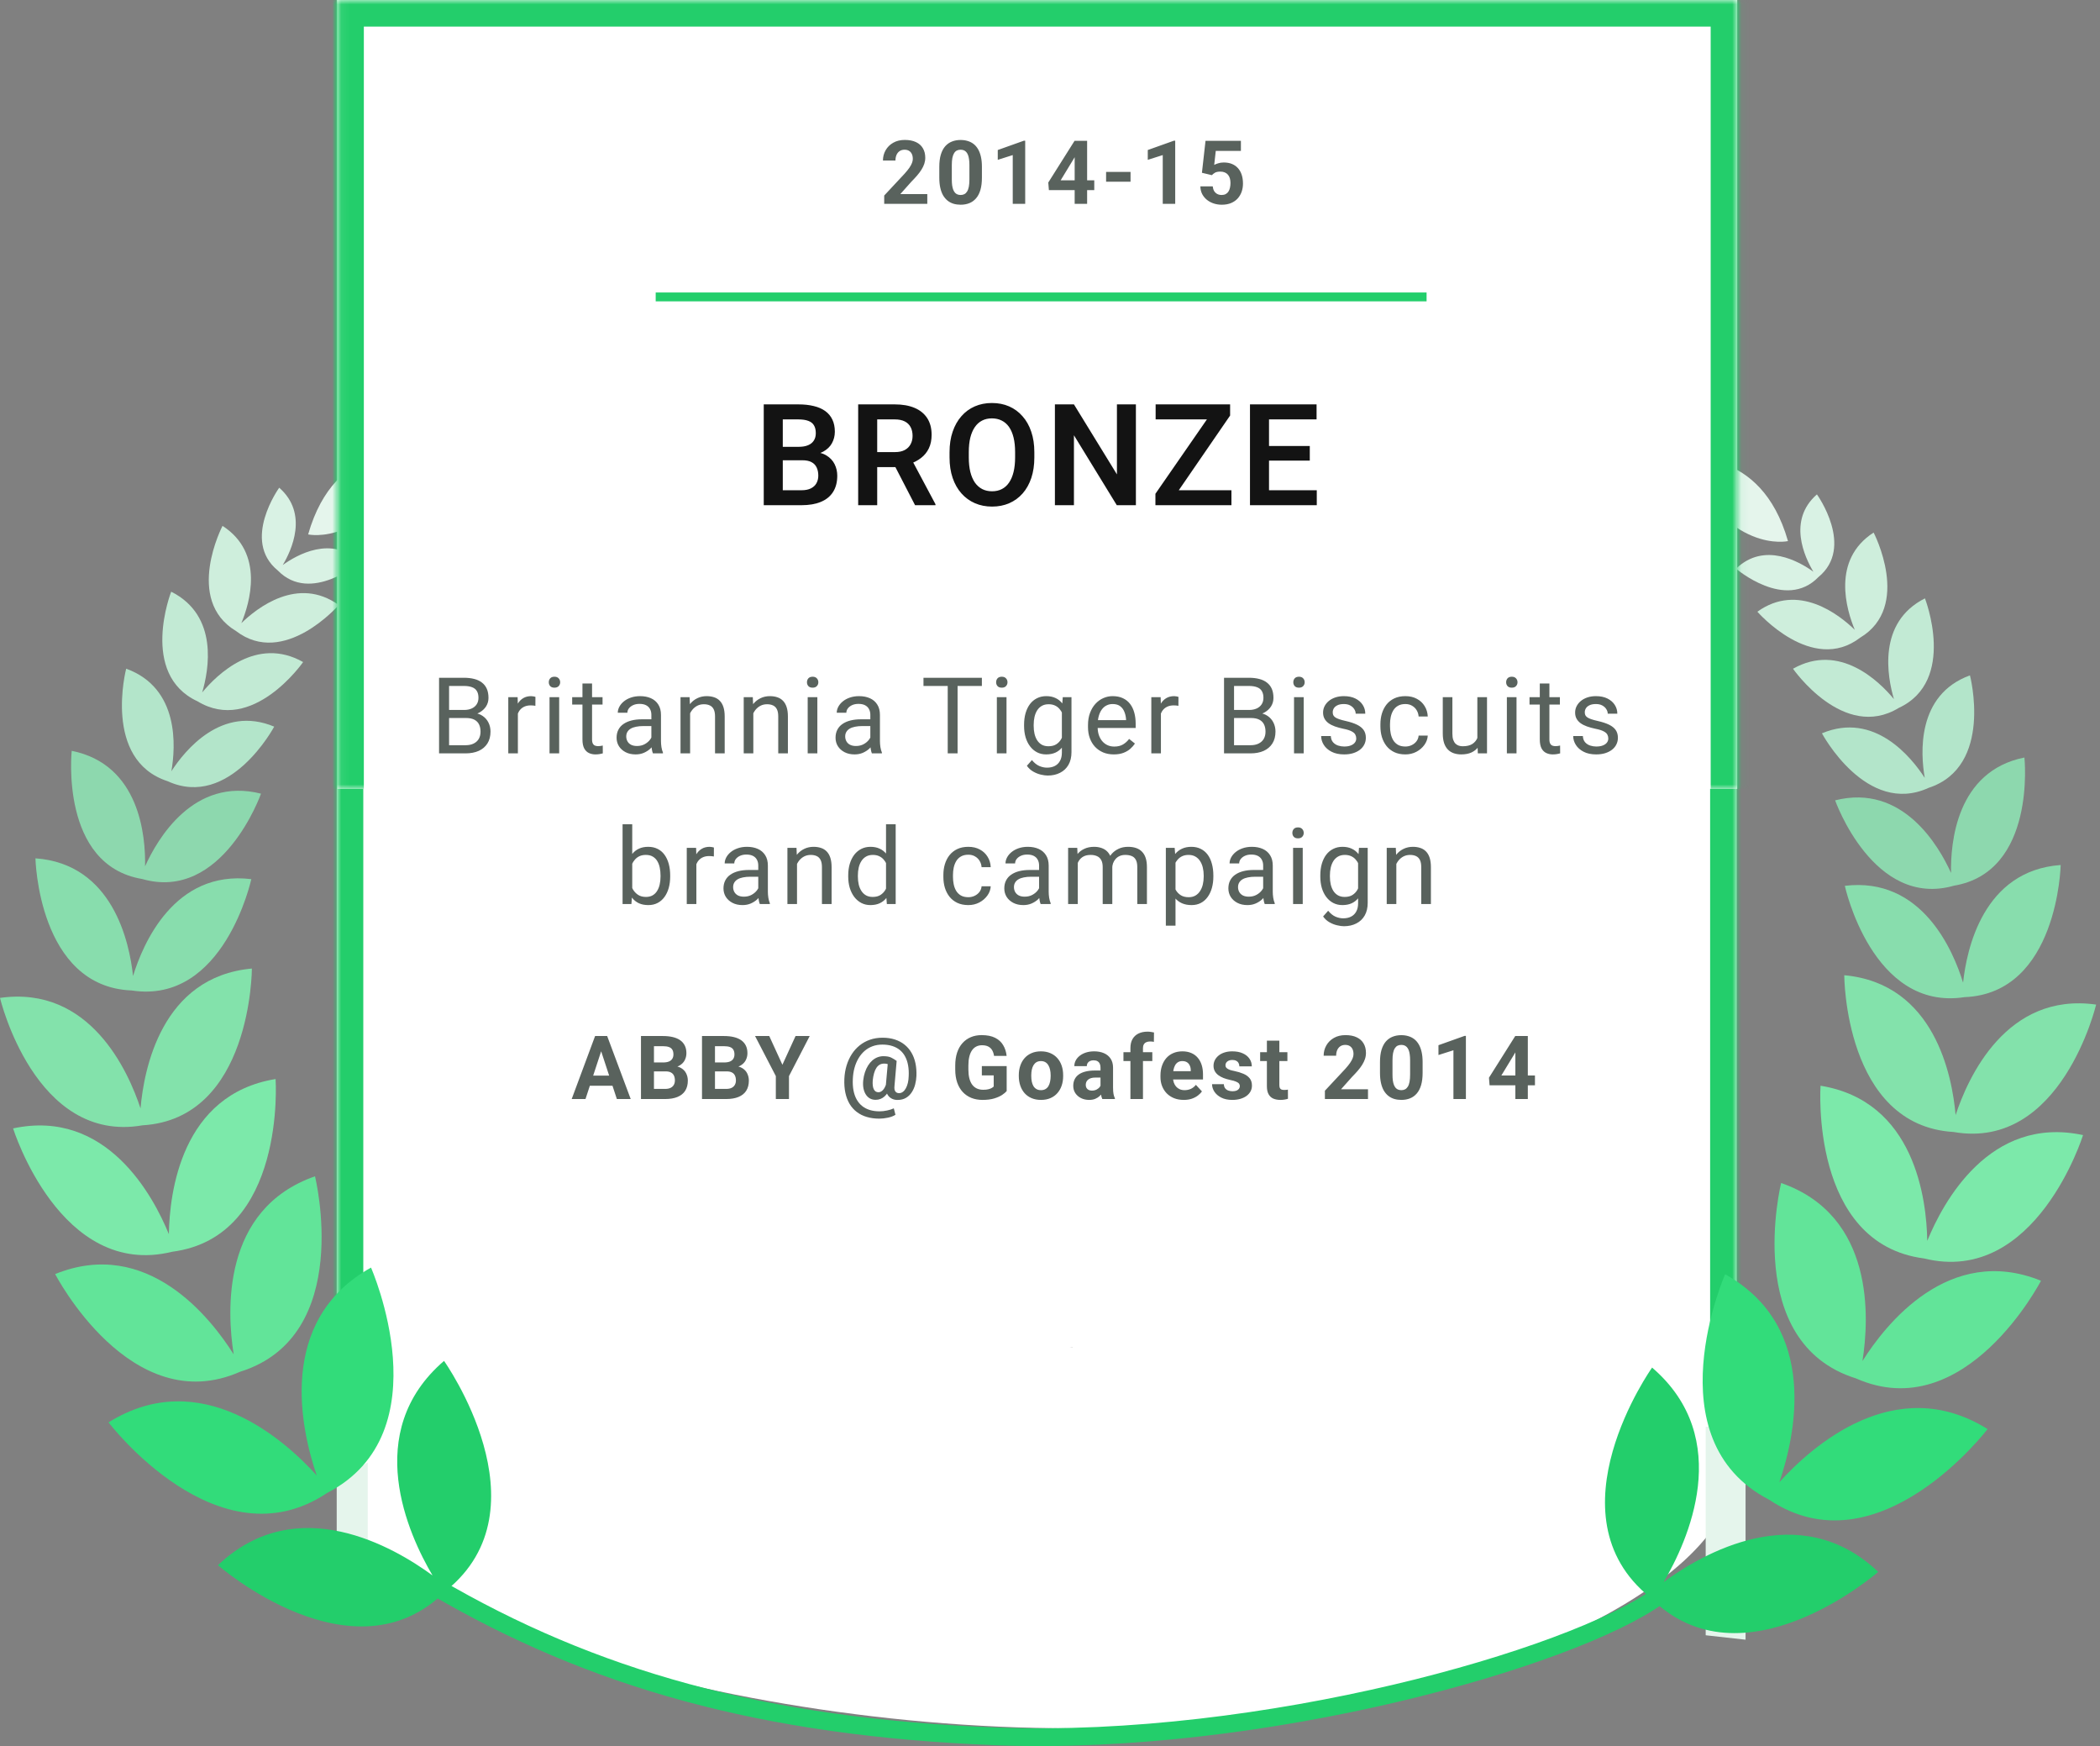 <svg width="237" height="197" viewBox="0 0 237 197" fill="none" xmlns="http://www.w3.org/2000/svg">
<rect x="0" y="0" width="237" height="197" fill="#808080" stroke="none"/>
<mask id="path-1-inside-1_507_4891" fill="white">
<path d="M38 0H196V152H38V0Z"/>
</mask>
<path d="M38 0H196V152H38V0Z" fill="white"/>
<path d="M38 0V-3H35V0H38ZM196 0H199V-3H196V0ZM38 3H196V-3H38V3ZM193 0V152H199V0H193ZM41 152V0H35V152H41Z" fill="#23CE6B" mask="url(#path-1-inside-1_507_4891)"/>
<path d="M68.011 118.106L66.077 124H64.519L67.161 116.891H68.152L68.011 118.106ZM69.617 124L67.679 118.106L67.522 116.891H68.523L71.18 124H69.617ZM69.529 121.354V122.501H65.774V121.354H69.529ZM75.122 120.88H73.296L73.286 119.874H74.819C75.09 119.874 75.311 119.84 75.483 119.771C75.656 119.7 75.784 119.597 75.869 119.464C75.957 119.327 76.001 119.161 76.001 118.966C76.001 118.744 75.959 118.565 75.874 118.429C75.793 118.292 75.664 118.193 75.488 118.131C75.316 118.069 75.093 118.038 74.819 118.038H73.804V124H72.339V116.891H74.819C75.233 116.891 75.602 116.93 75.928 117.008C76.257 117.086 76.535 117.205 76.763 117.364C76.991 117.524 77.165 117.726 77.285 117.97C77.406 118.211 77.466 118.497 77.466 118.829C77.466 119.122 77.399 119.392 77.266 119.64C77.135 119.887 76.929 120.089 76.645 120.245C76.366 120.401 75.999 120.488 75.547 120.504L75.122 120.88ZM75.059 124H72.895L73.467 122.857H75.059C75.316 122.857 75.526 122.817 75.689 122.735C75.851 122.651 75.972 122.537 76.05 122.394C76.128 122.25 76.167 122.086 76.167 121.9C76.167 121.692 76.131 121.511 76.06 121.358C75.991 121.205 75.88 121.088 75.728 121.007C75.575 120.922 75.373 120.88 75.122 120.88H73.711L73.721 119.874H75.478L75.815 120.27C76.248 120.263 76.597 120.34 76.86 120.499C77.127 120.655 77.321 120.859 77.441 121.109C77.565 121.36 77.627 121.629 77.627 121.915C77.627 122.371 77.528 122.755 77.329 123.067C77.13 123.377 76.839 123.609 76.455 123.766C76.074 123.922 75.609 124 75.059 124ZM82.009 120.88H80.183L80.173 119.874H81.706C81.976 119.874 82.198 119.84 82.37 119.771C82.543 119.7 82.671 119.597 82.756 119.464C82.844 119.327 82.888 119.161 82.888 118.966C82.888 118.744 82.845 118.565 82.761 118.429C82.679 118.292 82.551 118.193 82.375 118.131C82.203 118.069 81.98 118.038 81.706 118.038H80.69V124H79.226V116.891H81.706C82.12 116.891 82.489 116.93 82.814 117.008C83.143 117.086 83.421 117.205 83.649 117.364C83.877 117.524 84.051 117.726 84.172 117.97C84.292 118.211 84.353 118.497 84.353 118.829C84.353 119.122 84.286 119.392 84.152 119.64C84.022 119.887 83.815 120.089 83.532 120.245C83.252 120.401 82.886 120.488 82.434 120.504L82.009 120.88ZM81.945 124H79.782L80.353 122.857H81.945C82.203 122.857 82.412 122.817 82.575 122.735C82.738 122.651 82.858 122.537 82.936 122.394C83.015 122.25 83.054 122.086 83.054 121.9C83.054 121.692 83.018 121.511 82.946 121.358C82.878 121.205 82.767 121.088 82.614 121.007C82.461 120.922 82.259 120.88 82.009 120.88H80.598L80.607 119.874H82.365L82.702 120.27C83.135 120.263 83.483 120.34 83.747 120.499C84.014 120.655 84.208 120.859 84.328 121.109C84.452 121.36 84.514 121.629 84.514 121.915C84.514 122.371 84.414 122.755 84.216 123.067C84.017 123.377 83.726 123.609 83.342 123.766C82.961 123.922 82.495 124 81.945 124ZM86.815 116.891L88.3 120.133L89.784 116.891H91.381L89.042 121.412V124H87.558V121.412L85.214 116.891H86.815ZM103.426 121.388C103.413 121.72 103.364 122.047 103.279 122.369C103.195 122.691 103.066 122.983 102.894 123.243C102.724 123.504 102.508 123.712 102.244 123.868C101.98 124.024 101.661 124.103 101.287 124.103C101.076 124.103 100.885 124.065 100.716 123.99C100.547 123.915 100.403 123.81 100.286 123.673C100.169 123.533 100.083 123.365 100.027 123.17C99.972 122.975 99.953 122.755 99.969 122.511L100.218 119.698H101.194L100.95 122.511C100.931 122.68 100.932 122.818 100.955 122.926C100.981 123.033 101.02 123.116 101.072 123.175C101.128 123.233 101.189 123.276 101.258 123.302C101.329 123.325 101.399 123.336 101.468 123.336C101.624 123.336 101.767 123.287 101.897 123.189C102.028 123.092 102.14 122.957 102.234 122.784C102.329 122.612 102.404 122.41 102.459 122.179C102.514 121.944 102.545 121.692 102.552 121.422C102.575 120.989 102.553 120.589 102.488 120.221C102.426 119.853 102.319 119.524 102.166 119.234C102.016 118.941 101.821 118.694 101.58 118.492C101.339 118.287 101.053 118.131 100.721 118.023C100.389 117.913 100.009 117.857 99.583 117.857C99.183 117.857 98.813 117.919 98.475 118.043C98.139 118.167 97.838 118.344 97.571 118.575C97.308 118.806 97.08 119.083 96.888 119.405C96.699 119.724 96.549 120.081 96.439 120.475C96.331 120.865 96.268 121.285 96.248 121.734C96.225 122.206 96.25 122.636 96.321 123.023C96.396 123.411 96.515 123.751 96.678 124.044C96.844 124.34 97.05 124.588 97.298 124.786C97.545 124.985 97.833 125.134 98.162 125.235C98.491 125.336 98.857 125.387 99.261 125.387C99.544 125.387 99.832 125.354 100.125 125.289C100.421 125.227 100.67 125.147 100.872 125.05L101.058 125.777C100.83 125.924 100.545 126.033 100.203 126.104C99.865 126.176 99.544 126.212 99.241 126.212C98.724 126.212 98.252 126.148 97.825 126.021C97.402 125.898 97.028 125.712 96.702 125.465C96.377 125.221 96.105 124.918 95.887 124.557C95.672 124.195 95.512 123.779 95.408 123.307C95.307 122.835 95.268 122.311 95.291 121.734C95.314 121.201 95.397 120.698 95.54 120.226C95.683 119.754 95.879 119.326 96.126 118.941C96.373 118.557 96.67 118.227 97.015 117.95C97.363 117.67 97.754 117.455 98.186 117.306C98.62 117.156 99.091 117.081 99.603 117.081C100.11 117.081 100.571 117.148 100.984 117.281C101.401 117.415 101.766 117.607 102.078 117.857C102.391 118.105 102.651 118.406 102.859 118.761C103.068 119.112 103.219 119.509 103.313 119.952C103.408 120.395 103.445 120.873 103.426 121.388ZM98.494 121.9C98.478 122.115 98.48 122.306 98.499 122.472C98.519 122.638 98.556 122.778 98.611 122.892C98.667 123.006 98.738 123.092 98.826 123.15C98.917 123.206 99.025 123.233 99.148 123.233C99.217 123.233 99.292 123.217 99.373 123.185C99.454 123.149 99.537 123.09 99.622 123.009C99.707 122.927 99.787 122.815 99.861 122.672C99.939 122.525 100.005 122.341 100.057 122.12L100.472 122.613C100.397 122.857 100.304 123.072 100.193 123.258C100.083 123.44 99.956 123.593 99.812 123.717C99.672 123.84 99.519 123.933 99.353 123.995C99.188 124.057 99.008 124.088 98.816 124.088C98.579 124.088 98.367 124.037 98.182 123.937C97.996 123.832 97.841 123.684 97.718 123.492C97.594 123.3 97.505 123.071 97.449 122.804C97.397 122.534 97.387 122.232 97.42 121.9C97.456 121.568 97.521 121.261 97.615 120.978C97.71 120.694 97.827 120.442 97.967 120.221C98.107 119.996 98.266 119.806 98.445 119.649C98.628 119.49 98.825 119.369 99.036 119.288C99.248 119.207 99.469 119.166 99.7 119.166C100.075 119.166 100.369 119.22 100.584 119.327C100.799 119.435 101.002 119.558 101.194 119.698L100.696 120.367C100.602 120.283 100.478 120.201 100.325 120.123C100.175 120.042 99.996 120.001 99.788 120.001C99.596 120.001 99.427 120.042 99.28 120.123C99.137 120.204 99.012 120.326 98.904 120.489C98.8 120.649 98.714 120.847 98.645 121.085C98.577 121.319 98.527 121.591 98.494 121.9ZM113.61 120.284V123.102C113.5 123.235 113.329 123.38 113.098 123.536C112.867 123.689 112.569 123.821 112.204 123.932C111.84 124.042 111.398 124.098 110.881 124.098C110.422 124.098 110.004 124.023 109.626 123.873C109.248 123.72 108.923 123.497 108.649 123.204C108.379 122.911 108.171 122.553 108.024 122.13C107.878 121.703 107.805 121.217 107.805 120.67V120.226C107.805 119.679 107.875 119.192 108.015 118.766C108.158 118.339 108.361 117.979 108.625 117.687C108.889 117.394 109.203 117.171 109.567 117.018C109.932 116.865 110.337 116.788 110.783 116.788C111.402 116.788 111.91 116.889 112.307 117.091C112.704 117.289 113.007 117.566 113.215 117.921C113.426 118.272 113.557 118.676 113.605 119.132H112.185C112.149 118.891 112.08 118.681 111.979 118.502C111.879 118.323 111.734 118.183 111.545 118.082C111.359 117.981 111.118 117.931 110.822 117.931C110.578 117.931 110.36 117.981 110.168 118.082C109.979 118.18 109.82 118.325 109.689 118.517C109.559 118.709 109.46 118.946 109.392 119.229C109.323 119.513 109.289 119.841 109.289 120.216V120.67C109.289 121.041 109.325 121.37 109.396 121.656C109.468 121.939 109.574 122.179 109.714 122.374C109.857 122.566 110.033 122.711 110.241 122.809C110.45 122.906 110.692 122.955 110.969 122.955C111.2 122.955 111.392 122.936 111.545 122.896C111.701 122.857 111.826 122.81 111.921 122.755C112.019 122.696 112.093 122.641 112.146 122.589V121.329H110.808V120.284H113.61ZM114.979 121.412V121.31C114.979 120.922 115.035 120.566 115.146 120.24C115.256 119.911 115.417 119.627 115.629 119.386C115.84 119.145 116.101 118.958 116.41 118.824C116.719 118.688 117.074 118.619 117.475 118.619C117.875 118.619 118.231 118.688 118.544 118.824C118.856 118.958 119.118 119.145 119.33 119.386C119.545 119.627 119.708 119.911 119.818 120.24C119.929 120.566 119.984 120.922 119.984 121.31V121.412C119.984 121.796 119.929 122.153 119.818 122.481C119.708 122.807 119.545 123.092 119.33 123.336C119.118 123.577 118.858 123.764 118.549 123.897C118.24 124.031 117.885 124.098 117.484 124.098C117.084 124.098 116.728 124.031 116.415 123.897C116.106 123.764 115.844 123.577 115.629 123.336C115.417 123.092 115.256 122.807 115.146 122.481C115.035 122.153 114.979 121.796 114.979 121.412ZM116.386 121.31V121.412C116.386 121.633 116.405 121.84 116.444 122.032C116.483 122.224 116.545 122.394 116.63 122.54C116.718 122.683 116.832 122.796 116.972 122.877C117.112 122.958 117.283 122.999 117.484 122.999C117.68 122.999 117.847 122.958 117.987 122.877C118.127 122.796 118.24 122.683 118.324 122.54C118.409 122.394 118.471 122.224 118.51 122.032C118.552 121.84 118.573 121.633 118.573 121.412V121.31C118.573 121.095 118.552 120.893 118.51 120.704C118.471 120.512 118.407 120.343 118.319 120.196C118.235 120.047 118.122 119.929 117.982 119.845C117.842 119.76 117.673 119.718 117.475 119.718C117.276 119.718 117.107 119.76 116.967 119.845C116.83 119.929 116.718 120.047 116.63 120.196C116.545 120.343 116.483 120.512 116.444 120.704C116.405 120.893 116.386 121.095 116.386 121.31ZM124.2 122.809V120.455C124.2 120.286 124.173 120.141 124.117 120.021C124.062 119.897 123.976 119.801 123.858 119.732C123.744 119.664 123.596 119.63 123.414 119.63C123.258 119.63 123.123 119.658 123.009 119.713C122.895 119.765 122.807 119.841 122.745 119.942C122.683 120.04 122.652 120.156 122.652 120.289H121.246C121.246 120.064 121.298 119.851 121.402 119.649C121.507 119.448 121.658 119.27 121.856 119.117C122.055 118.961 122.291 118.839 122.564 118.751C122.841 118.663 123.15 118.619 123.492 118.619C123.902 118.619 124.267 118.688 124.586 118.824C124.905 118.961 125.156 119.166 125.338 119.439C125.523 119.713 125.616 120.055 125.616 120.465V122.726C125.616 123.015 125.634 123.253 125.67 123.438C125.706 123.621 125.758 123.78 125.826 123.917V124H124.405C124.337 123.857 124.285 123.678 124.249 123.463C124.216 123.245 124.2 123.027 124.2 122.809ZM124.386 120.782L124.396 121.578H123.609C123.424 121.578 123.263 121.599 123.126 121.642C122.989 121.684 122.877 121.744 122.789 121.822C122.701 121.897 122.636 121.985 122.594 122.086C122.555 122.187 122.535 122.298 122.535 122.418C122.535 122.538 122.563 122.647 122.618 122.745C122.674 122.84 122.753 122.914 122.857 122.97C122.962 123.022 123.084 123.048 123.224 123.048C123.435 123.048 123.619 123.006 123.775 122.921C123.932 122.836 124.052 122.732 124.137 122.608C124.225 122.485 124.27 122.368 124.273 122.257L124.645 122.853C124.592 122.986 124.521 123.124 124.43 123.268C124.342 123.411 124.229 123.546 124.093 123.673C123.956 123.797 123.792 123.899 123.6 123.98C123.408 124.059 123.18 124.098 122.916 124.098C122.581 124.098 122.276 124.031 122.003 123.897C121.733 123.761 121.518 123.574 121.358 123.336C121.202 123.095 121.124 122.822 121.124 122.516C121.124 122.239 121.176 121.993 121.28 121.778C121.384 121.563 121.537 121.383 121.739 121.236C121.944 121.087 122.2 120.974 122.506 120.899C122.812 120.821 123.167 120.782 123.57 120.782H124.386ZM128.992 124H127.576V118.248C127.576 117.848 127.654 117.511 127.811 117.237C127.97 116.961 128.193 116.752 128.479 116.612C128.769 116.469 129.113 116.397 129.51 116.397C129.64 116.397 129.765 116.407 129.886 116.427C130.006 116.443 130.123 116.464 130.237 116.49L130.223 117.55C130.161 117.534 130.096 117.522 130.027 117.516C129.959 117.509 129.879 117.506 129.788 117.506C129.619 117.506 129.474 117.535 129.354 117.594C129.236 117.649 129.147 117.732 129.085 117.843C129.023 117.953 128.992 118.089 128.992 118.248V124ZM130.047 118.717V119.713H126.79V118.717H130.047ZM133.599 124.098C133.188 124.098 132.821 124.033 132.495 123.902C132.17 123.769 131.893 123.585 131.665 123.351C131.44 123.116 131.268 122.844 131.147 122.535C131.027 122.223 130.967 121.891 130.967 121.539V121.344C130.967 120.943 131.024 120.577 131.138 120.245C131.252 119.913 131.414 119.625 131.626 119.381C131.841 119.137 132.101 118.95 132.407 118.819C132.713 118.686 133.058 118.619 133.442 118.619C133.817 118.619 134.149 118.681 134.438 118.805C134.728 118.928 134.971 119.104 135.166 119.332C135.365 119.56 135.514 119.833 135.615 120.152C135.716 120.468 135.767 120.82 135.767 121.207V121.793H131.567V120.855H134.385V120.748C134.385 120.553 134.349 120.379 134.277 120.226C134.209 120.069 134.105 119.946 133.965 119.854C133.825 119.763 133.646 119.718 133.428 119.718C133.242 119.718 133.083 119.758 132.949 119.84C132.816 119.921 132.707 120.035 132.622 120.182C132.541 120.328 132.479 120.501 132.437 120.699C132.397 120.895 132.378 121.109 132.378 121.344V121.539C132.378 121.751 132.407 121.946 132.466 122.125C132.528 122.304 132.614 122.459 132.725 122.589C132.839 122.719 132.975 122.82 133.135 122.892C133.298 122.963 133.481 122.999 133.687 122.999C133.94 122.999 134.176 122.95 134.395 122.853C134.616 122.752 134.806 122.6 134.966 122.398L135.649 123.141C135.539 123.3 135.387 123.453 135.195 123.6C135.007 123.746 134.779 123.867 134.512 123.961C134.245 124.052 133.94 124.098 133.599 124.098ZM139.924 122.54C139.924 122.439 139.895 122.348 139.836 122.267C139.777 122.185 139.668 122.11 139.509 122.042C139.353 121.97 139.126 121.905 138.83 121.847C138.563 121.788 138.314 121.715 138.083 121.627C137.855 121.536 137.657 121.427 137.487 121.3C137.321 121.173 137.191 121.023 137.097 120.851C137.002 120.675 136.955 120.475 136.955 120.25C136.955 120.029 137.002 119.82 137.097 119.625C137.194 119.43 137.333 119.257 137.512 119.107C137.694 118.954 137.915 118.836 138.176 118.751C138.439 118.663 138.736 118.619 139.064 118.619C139.523 118.619 139.917 118.692 140.246 118.839C140.578 118.985 140.832 119.187 141.008 119.444C141.187 119.698 141.276 119.988 141.276 120.313H139.87C139.87 120.177 139.841 120.055 139.782 119.947C139.727 119.837 139.639 119.75 139.519 119.688C139.401 119.623 139.248 119.591 139.06 119.591C138.903 119.591 138.768 119.618 138.654 119.674C138.54 119.726 138.452 119.798 138.391 119.889C138.332 119.977 138.303 120.074 138.303 120.182C138.303 120.263 138.319 120.336 138.352 120.401C138.387 120.463 138.444 120.52 138.522 120.572C138.601 120.624 138.701 120.673 138.825 120.719C138.952 120.761 139.108 120.8 139.294 120.836C139.675 120.914 140.015 121.017 140.314 121.144C140.614 121.267 140.852 121.437 141.027 121.651C141.203 121.863 141.291 122.141 141.291 122.486C141.291 122.721 141.239 122.936 141.135 123.131C141.031 123.326 140.881 123.497 140.686 123.644C140.49 123.787 140.256 123.899 139.982 123.98C139.712 124.059 139.408 124.098 139.069 124.098C138.578 124.098 138.161 124.01 137.819 123.834C137.481 123.658 137.224 123.435 137.048 123.165C136.875 122.892 136.789 122.612 136.789 122.325H138.122C138.129 122.517 138.177 122.672 138.269 122.789C138.363 122.906 138.482 122.991 138.625 123.043C138.771 123.095 138.929 123.121 139.099 123.121C139.281 123.121 139.432 123.097 139.553 123.048C139.673 122.996 139.764 122.927 139.826 122.843C139.891 122.755 139.924 122.654 139.924 122.54ZM145.292 118.717V119.713H142.216V118.717H145.292ZM142.978 117.413H144.384V122.408C144.384 122.561 144.403 122.678 144.442 122.76C144.485 122.841 144.547 122.898 144.628 122.931C144.709 122.96 144.812 122.975 144.936 122.975C145.023 122.975 145.102 122.971 145.17 122.965C145.242 122.955 145.302 122.945 145.351 122.936L145.355 123.971C145.235 124.01 145.105 124.041 144.965 124.063C144.825 124.086 144.67 124.098 144.501 124.098C144.192 124.098 143.922 124.047 143.69 123.946C143.463 123.842 143.287 123.676 143.163 123.448C143.039 123.22 142.978 122.921 142.978 122.55V117.413ZM154.388 122.901V124H149.524V123.062L151.824 120.597C152.055 120.34 152.238 120.113 152.371 119.918C152.505 119.719 152.601 119.542 152.659 119.386C152.721 119.226 152.752 119.075 152.752 118.932C152.752 118.717 152.716 118.533 152.645 118.38C152.573 118.224 152.467 118.103 152.327 118.019C152.19 117.934 152.021 117.892 151.819 117.892C151.604 117.892 151.419 117.944 151.263 118.048C151.11 118.152 150.993 118.297 150.911 118.482C150.833 118.668 150.794 118.878 150.794 119.112H149.383C149.383 118.689 149.484 118.302 149.686 117.95C149.887 117.595 150.172 117.314 150.54 117.105C150.908 116.894 151.344 116.788 151.849 116.788C152.347 116.788 152.767 116.869 153.108 117.032C153.453 117.192 153.714 117.423 153.89 117.726C154.069 118.025 154.158 118.383 154.158 118.8C154.158 119.034 154.121 119.264 154.046 119.488C153.971 119.71 153.864 119.931 153.724 120.152C153.587 120.37 153.421 120.592 153.226 120.816C153.03 121.041 152.814 121.274 152.576 121.515L151.341 122.901H154.388ZM160.552 119.82V121.051C160.552 121.585 160.495 122.045 160.381 122.433C160.267 122.817 160.103 123.132 159.888 123.38C159.676 123.624 159.424 123.805 159.131 123.922C158.838 124.039 158.512 124.098 158.154 124.098C157.868 124.098 157.601 124.062 157.354 123.99C157.106 123.915 156.883 123.8 156.685 123.644C156.489 123.487 156.32 123.29 156.177 123.053C156.037 122.812 155.929 122.525 155.854 122.193C155.78 121.861 155.742 121.48 155.742 121.051V119.82C155.742 119.286 155.799 118.829 155.913 118.448C156.03 118.064 156.195 117.75 156.406 117.506C156.621 117.262 156.875 117.083 157.168 116.969C157.461 116.852 157.786 116.793 158.145 116.793C158.431 116.793 158.696 116.83 158.94 116.905C159.188 116.977 159.411 117.089 159.609 117.242C159.808 117.395 159.977 117.592 160.117 117.833C160.257 118.071 160.365 118.355 160.439 118.688C160.514 119.016 160.552 119.394 160.552 119.82ZM159.141 121.236V119.63C159.141 119.373 159.126 119.148 159.097 118.956C159.071 118.764 159.03 118.601 158.975 118.468C158.919 118.331 158.851 118.22 158.77 118.136C158.688 118.051 158.595 117.989 158.491 117.95C158.387 117.911 158.271 117.892 158.145 117.892C157.985 117.892 157.843 117.923 157.72 117.984C157.599 118.046 157.497 118.146 157.412 118.282C157.327 118.416 157.262 118.595 157.217 118.819C157.174 119.041 157.153 119.311 157.153 119.63V121.236C157.153 121.493 157.166 121.72 157.192 121.915C157.222 122.11 157.264 122.278 157.319 122.418C157.378 122.555 157.446 122.667 157.524 122.755C157.606 122.84 157.699 122.901 157.803 122.94C157.91 122.979 158.027 122.999 158.154 122.999C158.311 122.999 158.449 122.968 158.569 122.906C158.693 122.841 158.797 122.74 158.882 122.604C158.97 122.464 159.035 122.281 159.077 122.057C159.119 121.832 159.141 121.559 159.141 121.236ZM165.437 116.876V124H164.03V118.497L162.341 119.034V117.926L165.285 116.876H165.437ZM173.231 121.344V122.447H168.109L168.041 121.593L171.005 116.891H172.123L170.912 118.917L169.438 121.344H173.231ZM172.426 116.891V124H171.02V116.891H172.426Z" fill="#59625D"/>
<path d="M195.501 166.498C195.501 178.648 165.184 194.998 121.001 194.998C76.818 194.998 32 178.5 41.001 166.498C41.001 154.348 26.5 140.5 121.001 151.998C194.5 124 195.501 154.348 195.501 166.498Z" fill="white"/>
<path fill-rule="evenodd" clip-rule="evenodd" d="M38 173V167L41.5 165V174L38 173Z" fill="#E5F5EC"/>
<path fill-rule="evenodd" clip-rule="evenodd" d="M192.5 161V184.5L197 185V160L192.5 161Z" fill="#E5F5EC"/>
<path d="M35.746 166.465C34.023 161.457 31.108 149.011 41.871 143.018C41.871 143.018 50.101 161.653 36.912 168.448C24.584 176.698 12.251 160.482 12.251 160.482C22.704 153.959 32.187 162.536 35.74 166.465H35.746Z" fill="#32DC7A"/>
<path d="M48.81 177.744C46.117 173.183 40.766 161.577 50.112 153.545C50.112 153.545 61.911 170.154 50.352 179.455C39.926 190.01 24.596 176.594 24.596 176.594C33.528 168.11 44.537 174.611 48.804 177.744H48.81Z" fill="#23CE6B"/>
<path d="M26.372 152.804C25.614 148.036 24.95 136.413 35.55 132.719C35.55 132.719 40.013 150.733 27.108 154.765C14.747 160.236 6.224 143.748 6.224 143.748C16.628 139.535 23.794 148.717 26.367 152.798L26.372 152.804Z" fill="#62E499"/>
<path d="M19.058 139.246C19.134 134.604 20.442 123.477 31.102 121.744C31.102 121.744 32.329 139.562 19.429 141.23C6.801 144.358 1.477 127.313 1.477 127.313C12.039 125.052 17.298 134.947 19.058 139.246Z" fill="#7CE9AA"/>
<path d="M15.859 125.058C16.241 120.666 18.214 110.209 28.427 109.277C28.427 109.277 28.41 126.235 16.083 126.965C3.918 129.09 0 112.59 0 112.59C10.153 111.152 14.48 120.873 15.859 125.058Z" fill="#83E2AB"/>
<path d="M15.014 110.121C16.121 106.519 19.652 98.133 28.361 99.19C28.361 99.19 25.293 113.358 14.856 111.75C4.305 111.336 4 96.842 4 96.842C12.747 97.463 14.617 106.367 15.014 110.116V110.121Z" fill="#88DDAD"/>
<path d="M16.372 97.742C17.762 94.668 21.849 87.623 29.457 89.546C29.457 89.546 25.13 101.779 16.045 99.175C6.72 97.616 8.094 84.713 8.094 84.713C15.789 86.255 16.443 94.374 16.372 97.747V97.742Z" fill="#8DD8AE"/>
<path d="M19.342 87.014C20.846 84.692 25.02 79.494 30.945 81.984C30.945 81.984 25.942 91.362 18.906 88.136C11.548 85.728 14.241 75.445 14.241 75.445C20.285 77.641 19.816 84.289 19.342 87.014Z" fill="#B3E5CA"/>
<path d="M22.819 78.124C24.476 76.125 28.945 71.722 34.209 74.697C34.209 74.697 28.509 82.909 22.285 79.122C15.68 76.065 19.32 66.758 19.32 66.758C24.721 69.471 23.555 75.634 22.819 78.124Z" fill="#C2EAD4"/>
<path d="M27.233 70.312C28.988 68.606 33.609 64.945 38.231 68.263C38.231 68.263 32.067 75.363 26.634 71.195C20.764 67.669 25.113 59.332 25.113 59.332C29.893 62.416 28.176 68.061 27.233 70.317V70.312Z" fill="#CEEEDC"/>
<path d="M31.909 63.751C33.457 62.634 37.441 60.324 40.634 63.408C40.634 63.408 35.07 68.198 31.348 64.362C27.211 60.978 31.511 55.027 31.511 55.027C34.852 57.948 32.89 62.117 31.909 63.751Z" fill="#D9F2E4"/>
<path d="M34.776 60.296C34.776 60.296 41.518 61.833 46.695 51.082C46.695 51.082 37.856 49.496 34.776 60.296Z" fill="#E5F5EC"/>
<path d="M200.818 167.219C202.54 162.211 205.456 149.765 194.692 143.771C194.692 143.771 186.463 162.407 199.652 169.202C211.979 177.452 224.312 161.236 224.312 161.236C213.86 154.713 204.377 163.29 200.823 167.219H200.818Z" fill="#32DC7A"/>
<path d="M187.754 178.498C190.446 173.937 195.798 162.331 186.451 154.299C186.451 154.299 174.652 170.907 186.211 180.209C196.637 190.764 211.968 177.348 211.968 177.348C203.035 168.864 192.026 175.365 187.759 178.498H187.754Z" fill="#23CE6B"/>
<path d="M210.191 153.558C210.949 148.79 211.614 137.167 201.014 133.473C201.014 133.473 196.55 151.487 209.456 155.519C221.816 160.99 230.34 144.501 230.34 144.501C219.936 140.289 212.769 149.471 210.197 153.552L210.191 153.558Z" fill="#62E499"/>
<path d="M217.505 140C217.429 135.358 216.121 124.231 205.461 122.498C205.461 122.498 204.235 140.316 217.135 141.984C229.762 145.111 235.087 128.067 235.087 128.067C224.525 125.806 219.266 135.701 217.505 140Z" fill="#7CE9AA"/>
<path d="M220.704 125.812C220.323 121.42 218.35 110.963 208.137 110.031C208.137 110.031 208.153 126.989 220.481 127.719C232.645 129.844 236.563 113.344 236.563 113.344C226.41 111.906 222.083 121.627 220.704 125.812Z" fill="#83E2AB"/>
<path d="M221.549 110.875C220.443 107.273 216.911 98.887 208.202 99.944C208.202 99.944 211.271 114.112 221.707 112.504C232.258 112.09 232.563 97.596 232.563 97.596C223.816 98.217 221.947 107.121 221.549 110.869V110.875Z" fill="#88DDAD"/>
<path d="M220.191 98.495C218.802 95.422 214.714 88.377 207.106 90.3C207.106 90.3 211.433 102.533 220.518 99.928C229.843 98.37 228.47 85.467 228.47 85.467C220.775 87.009 220.121 95.128 220.191 98.501V98.495Z" fill="#8DD8AE"/>
<path d="M217.222 87.767C215.718 85.446 211.543 80.248 205.619 82.738C205.619 82.738 210.622 92.116 217.658 88.89C225.015 86.481 222.323 76.199 222.323 76.199C216.279 78.395 216.748 85.043 217.222 87.767Z" fill="#B3E5CA"/>
<path d="M213.744 78.878C212.088 76.879 207.619 72.476 202.354 75.451C202.354 75.451 208.055 83.663 214.279 79.876C220.884 76.819 217.243 67.512 217.243 67.512C211.842 70.225 213.009 76.388 213.744 78.878Z" fill="#C2EAD4"/>
<path d="M209.33 71.066C207.576 69.36 202.954 65.698 198.333 69.017C198.333 69.017 204.496 76.117 209.93 71.948C215.8 68.423 211.451 60.086 211.451 60.086C206.671 63.17 208.388 68.815 209.33 71.071V71.066Z" fill="#CEEEDC"/>
<path d="M204.654 64.505C203.107 63.388 199.123 61.078 195.929 64.162C195.929 64.162 201.493 68.951 205.216 65.115C209.352 61.732 205.052 55.781 205.052 55.781C201.711 58.702 203.673 62.87 204.654 64.505Z" fill="#D9F2E4"/>
<path d="M201.787 61.05C201.787 61.05 195.046 62.587 189.868 51.836C189.868 51.836 198.708 50.25 201.787 61.05Z" fill="#E5F5EC"/>
<mask id="path-31-inside-2_507_4891" fill="white">
<path d="M38.062 0H196.062V89H38.062V0Z"/>
</mask>
<path d="M38.062 0H196.062V89H38.062V0Z" fill="white"/>
<path d="M38.062 0V-3H35.062V0H38.062ZM196.062 0H199.062V-3H196.062V0ZM38.062 3H196.062V-3H38.062V3ZM193.062 0V89H199.062V0H193.062ZM41.062 89V0H35.062V89H41.062Z" fill="#23CE6B" mask="url(#path-31-inside-2_507_4891)"/>
<path d="M104.652 21.901V23H99.789V22.062L102.089 19.597C102.32 19.34 102.502 19.113 102.636 18.918C102.769 18.719 102.865 18.542 102.924 18.386C102.986 18.226 103.017 18.075 103.017 17.932C103.017 17.717 102.981 17.533 102.909 17.38C102.838 17.224 102.732 17.103 102.592 17.019C102.455 16.934 102.286 16.892 102.084 16.892C101.869 16.892 101.684 16.944 101.527 17.048C101.374 17.152 101.257 17.297 101.176 17.482C101.098 17.668 101.059 17.878 101.059 18.112H99.647C99.647 17.689 99.748 17.302 99.95 16.95C100.152 16.595 100.437 16.314 100.805 16.105C101.173 15.894 101.609 15.788 102.113 15.788C102.611 15.788 103.031 15.87 103.373 16.032C103.718 16.192 103.979 16.423 104.154 16.726C104.333 17.025 104.423 17.383 104.423 17.8C104.423 18.034 104.385 18.264 104.311 18.488C104.236 18.71 104.128 18.931 103.988 19.152C103.852 19.37 103.686 19.592 103.49 19.816C103.295 20.041 103.078 20.274 102.841 20.515L101.605 21.901H104.652ZM110.816 18.82V20.051C110.816 20.585 110.759 21.045 110.646 21.433C110.532 21.817 110.367 22.133 110.152 22.38C109.941 22.624 109.688 22.805 109.396 22.922C109.103 23.039 108.777 23.098 108.419 23.098C108.132 23.098 107.866 23.062 107.618 22.99C107.371 22.915 107.148 22.8 106.949 22.644C106.754 22.487 106.585 22.29 106.441 22.053C106.301 21.812 106.194 21.525 106.119 21.193C106.044 20.861 106.007 20.48 106.007 20.051V18.82C106.007 18.287 106.064 17.829 106.178 17.448C106.295 17.064 106.459 16.75 106.671 16.506C106.886 16.262 107.14 16.083 107.433 15.969C107.726 15.852 108.051 15.793 108.409 15.793C108.696 15.793 108.961 15.83 109.205 15.905C109.452 15.977 109.675 16.089 109.874 16.242C110.073 16.395 110.242 16.592 110.382 16.833C110.522 17.071 110.629 17.355 110.704 17.688C110.779 18.016 110.816 18.394 110.816 18.82ZM109.405 20.236V18.63C109.405 18.373 109.391 18.148 109.361 17.956C109.335 17.764 109.295 17.601 109.239 17.468C109.184 17.331 109.116 17.22 109.034 17.136C108.953 17.051 108.86 16.989 108.756 16.95C108.652 16.911 108.536 16.892 108.409 16.892C108.25 16.892 108.108 16.922 107.984 16.984C107.864 17.046 107.761 17.145 107.677 17.282C107.592 17.416 107.527 17.595 107.481 17.819C107.439 18.041 107.418 18.311 107.418 18.63V20.236C107.418 20.494 107.431 20.72 107.457 20.915C107.486 21.11 107.529 21.278 107.584 21.418C107.643 21.555 107.711 21.667 107.789 21.755C107.87 21.84 107.963 21.901 108.067 21.94C108.175 21.98 108.292 21.999 108.419 21.999C108.575 21.999 108.714 21.968 108.834 21.906C108.958 21.841 109.062 21.74 109.146 21.604C109.234 21.463 109.299 21.281 109.342 21.057C109.384 20.832 109.405 20.559 109.405 20.236ZM115.701 15.876V23H114.295V17.497L112.605 18.034V16.926L115.55 15.876H115.701ZM123.496 20.344V21.447H118.374L118.306 20.593L121.27 15.891H122.388L121.177 17.917L119.702 20.344H123.496ZM122.69 15.891V23H121.284V15.891H122.69ZM127.59 19.396V20.5H124.831V19.396H127.59ZM132.631 15.876V23H131.225V17.497L129.535 18.034V16.926L132.479 15.876H132.631ZM136.769 19.763L135.646 19.494L136.051 15.891H140.045V17.028H137.208L137.032 18.605C137.127 18.55 137.27 18.491 137.462 18.43C137.654 18.365 137.869 18.332 138.106 18.332C138.451 18.332 138.757 18.386 139.024 18.493C139.291 18.601 139.518 18.757 139.703 18.962C139.892 19.167 140.035 19.418 140.133 19.714C140.23 20.01 140.279 20.345 140.279 20.72C140.279 21.035 140.23 21.337 140.133 21.623C140.035 21.906 139.887 22.16 139.688 22.385C139.49 22.606 139.241 22.78 138.941 22.907C138.642 23.034 138.287 23.098 137.877 23.098C137.571 23.098 137.275 23.052 136.988 22.961C136.705 22.87 136.45 22.735 136.222 22.556C135.997 22.377 135.816 22.16 135.68 21.906C135.546 21.649 135.476 21.356 135.47 21.027H136.866C136.886 21.229 136.938 21.403 137.022 21.55C137.11 21.693 137.226 21.804 137.369 21.882C137.512 21.96 137.68 21.999 137.872 21.999C138.051 21.999 138.204 21.965 138.331 21.896C138.458 21.828 138.561 21.734 138.639 21.613C138.717 21.49 138.774 21.346 138.81 21.184C138.849 21.018 138.868 20.838 138.868 20.646C138.868 20.454 138.845 20.28 138.8 20.124C138.754 19.968 138.684 19.833 138.59 19.719C138.495 19.605 138.375 19.517 138.229 19.455C138.085 19.393 137.918 19.362 137.726 19.362C137.465 19.362 137.263 19.403 137.12 19.484C136.98 19.566 136.863 19.659 136.769 19.763Z" fill="#59625D"/>
<line x1="74" y1="33.5" x2="161" y2="33.5" stroke="#23CE6B"/>
<path d="M90.554 51.93H87.647L87.632 50.414H90.124C90.551 50.414 90.908 50.354 91.194 50.234C91.481 50.115 91.697 49.94 91.843 49.711C91.994 49.482 92.069 49.203 92.069 48.875C92.069 48.51 91.999 48.214 91.858 47.984C91.723 47.755 91.509 47.589 91.218 47.484C90.926 47.375 90.556 47.32 90.108 47.32H88.343V57H86.194V45.625H90.108C90.754 45.625 91.33 45.688 91.835 45.812C92.345 45.932 92.778 46.12 93.132 46.375C93.486 46.63 93.754 46.95 93.936 47.336C94.124 47.721 94.218 48.18 94.218 48.711C94.218 49.18 94.108 49.612 93.89 50.008C93.676 50.398 93.345 50.716 92.897 50.961C92.455 51.206 91.892 51.346 91.21 51.383L90.554 51.93ZM90.46 57H87.015L87.913 55.312H90.46C90.887 55.312 91.239 55.242 91.515 55.102C91.796 54.961 92.004 54.768 92.14 54.523C92.28 54.273 92.351 53.987 92.351 53.664C92.351 53.31 92.288 53.003 92.163 52.742C92.043 52.482 91.851 52.281 91.585 52.141C91.325 52 90.981 51.93 90.554 51.93H88.319L88.335 50.414H91.179L91.671 51C92.327 51.005 92.861 51.135 93.272 51.391C93.689 51.646 93.996 51.974 94.194 52.375C94.392 52.776 94.491 53.208 94.491 53.672C94.491 54.401 94.332 55.013 94.015 55.508C93.702 56.003 93.244 56.375 92.64 56.625C92.041 56.875 91.314 57 90.46 57ZM96.851 45.625H100.983C101.848 45.625 102.59 45.755 103.21 46.016C103.83 46.276 104.306 46.661 104.64 47.172C104.973 47.682 105.14 48.31 105.14 49.055C105.14 49.643 105.035 50.154 104.827 50.586C104.619 51.018 104.325 51.38 103.944 51.672C103.569 51.964 103.127 52.193 102.616 52.359L101.944 52.703H98.296L98.28 51.008H101.007C101.45 51.008 101.817 50.93 102.108 50.773C102.4 50.617 102.619 50.401 102.765 50.125C102.916 49.849 102.991 49.534 102.991 49.18C102.991 48.8 102.918 48.471 102.772 48.195C102.627 47.914 102.405 47.698 102.108 47.547C101.812 47.396 101.437 47.32 100.983 47.32H98.999V57H96.851V45.625ZM103.272 57L100.64 51.906L102.913 51.898L105.577 56.891V57H103.272ZM116.733 51.023V51.609C116.733 52.469 116.619 53.242 116.39 53.93C116.16 54.612 115.835 55.193 115.413 55.672C114.991 56.151 114.489 56.518 113.905 56.773C113.322 57.029 112.674 57.156 111.96 57.156C111.257 57.156 110.611 57.029 110.022 56.773C109.439 56.518 108.934 56.151 108.507 55.672C108.08 55.193 107.749 54.612 107.515 53.93C107.28 53.242 107.163 52.469 107.163 51.609V51.023C107.163 50.159 107.28 49.385 107.515 48.703C107.749 48.021 108.077 47.44 108.499 46.961C108.921 46.477 109.424 46.107 110.007 45.852C110.595 45.596 111.241 45.469 111.944 45.469C112.658 45.469 113.306 45.596 113.89 45.852C114.473 46.107 114.976 46.477 115.397 46.961C115.825 47.44 116.153 48.021 116.382 48.703C116.616 49.385 116.733 50.159 116.733 51.023ZM114.562 51.609V51.008C114.562 50.388 114.504 49.844 114.39 49.375C114.275 48.901 114.106 48.503 113.882 48.18C113.658 47.857 113.382 47.615 113.054 47.453C112.726 47.286 112.356 47.203 111.944 47.203C111.528 47.203 111.158 47.286 110.835 47.453C110.517 47.615 110.246 47.857 110.022 48.18C109.799 48.503 109.627 48.901 109.507 49.375C109.392 49.844 109.335 50.388 109.335 51.008V51.609C109.335 52.224 109.392 52.768 109.507 53.242C109.627 53.716 109.799 54.117 110.022 54.445C110.252 54.768 110.528 55.013 110.851 55.18C111.174 55.346 111.543 55.43 111.96 55.43C112.377 55.43 112.746 55.346 113.069 55.18C113.392 55.013 113.663 54.768 113.882 54.445C114.106 54.117 114.275 53.716 114.39 53.242C114.504 52.768 114.562 52.224 114.562 51.609ZM128.194 45.625V57H126.038L121.202 49.109V57H119.054V45.625H121.202L126.054 53.523V45.625H128.194ZM138.976 55.312V57H130.991V55.312H138.976ZM138.827 46.883L131.874 57H130.397V55.711L137.382 45.625H138.827V46.883ZM138.062 45.625V47.32H130.421V45.625H138.062ZM148.608 55.312V57H142.562V55.312H148.608ZM143.218 45.625V57H141.069V45.625H143.218ZM147.819 50.32V51.969H142.562V50.32H147.819ZM148.585 45.625V47.32H142.562V45.625H148.585Z" fill="#131313"/>
<path d="M187.062 180.153C177.396 187.069 142.629 197.068 112.423 195.907C86.053 194.894 66.781 189.375 49.062 179" stroke="#23CE6B" stroke-width="2" stroke-miterlimit="10"/>
<path d="M52.592 81.01H50.43L50.418 80.102H52.381C52.705 80.102 52.988 80.047 53.23 79.938C53.473 79.828 53.66 79.672 53.793 79.469C53.93 79.262 53.998 79.016 53.998 78.731C53.998 78.418 53.938 78.164 53.816 77.969C53.699 77.769 53.518 77.625 53.272 77.535C53.029 77.441 52.721 77.394 52.346 77.394H50.682V85H49.551V76.469H52.346C52.783 76.469 53.174 76.514 53.518 76.603C53.861 76.689 54.152 76.826 54.391 77.014C54.633 77.197 54.816 77.432 54.941 77.717C55.066 78.002 55.129 78.344 55.129 78.742C55.129 79.094 55.039 79.412 54.859 79.697C54.68 79.978 54.43 80.209 54.109 80.389C53.793 80.568 53.422 80.684 52.996 80.734L52.592 81.01ZM52.539 85H49.984L50.623 84.08H52.539C52.898 84.08 53.203 84.018 53.453 83.893C53.707 83.768 53.9 83.592 54.033 83.365C54.166 83.135 54.232 82.863 54.232 82.551C54.232 82.234 54.176 81.961 54.062 81.731C53.949 81.5 53.772 81.322 53.529 81.197C53.287 81.072 52.975 81.01 52.592 81.01H50.98L50.992 80.102H53.195L53.435 80.43C53.846 80.465 54.193 80.582 54.478 80.781C54.764 80.977 54.98 81.227 55.129 81.531C55.281 81.836 55.357 82.172 55.357 82.539C55.357 83.07 55.24 83.519 55.006 83.887C54.775 84.25 54.449 84.527 54.027 84.719C53.605 84.906 53.109 85 52.539 85ZM58.447 79.656V85H57.363V78.66H58.418L58.447 79.656ZM60.428 78.625L60.422 79.633C60.332 79.613 60.246 79.602 60.164 79.598C60.086 79.59 59.996 79.586 59.895 79.586C59.645 79.586 59.424 79.625 59.232 79.703C59.041 79.781 58.879 79.891 58.746 80.031C58.613 80.172 58.508 80.34 58.43 80.535C58.355 80.727 58.307 80.938 58.283 81.168L57.978 81.344C57.978 80.961 58.016 80.602 58.09 80.266C58.168 79.93 58.287 79.633 58.447 79.375C58.607 79.113 58.81 78.91 59.057 78.766C59.307 78.617 59.603 78.543 59.947 78.543C60.025 78.543 60.115 78.553 60.217 78.572C60.318 78.588 60.389 78.606 60.428 78.625ZM63.107 78.66V85H62.018V78.66H63.107ZM61.935 76.978C61.935 76.803 61.988 76.654 62.094 76.533C62.203 76.412 62.363 76.352 62.574 76.352C62.781 76.352 62.94 76.412 63.049 76.533C63.162 76.654 63.219 76.803 63.219 76.978C63.219 77.147 63.162 77.291 63.049 77.412C62.94 77.529 62.781 77.588 62.574 77.588C62.363 77.588 62.203 77.529 62.094 77.412C61.988 77.291 61.935 77.147 61.935 76.978ZM68.002 78.66V79.492H64.574V78.66H68.002ZM65.734 77.119H66.818V83.43C66.818 83.644 66.852 83.807 66.918 83.916C66.984 84.025 67.07 84.098 67.176 84.133C67.281 84.168 67.394 84.186 67.516 84.186C67.606 84.186 67.699 84.178 67.797 84.162C67.898 84.143 67.975 84.127 68.025 84.115L68.031 85C67.945 85.027 67.832 85.053 67.691 85.076C67.555 85.103 67.389 85.117 67.193 85.117C66.928 85.117 66.684 85.064 66.461 84.959C66.238 84.853 66.061 84.678 65.928 84.432C65.799 84.182 65.734 83.846 65.734 83.424V77.119ZM73.512 83.916V80.652C73.512 80.402 73.461 80.186 73.359 80.002C73.262 79.814 73.113 79.67 72.914 79.568C72.715 79.467 72.469 79.416 72.176 79.416C71.902 79.416 71.662 79.463 71.455 79.557C71.252 79.65 71.092 79.773 70.975 79.926C70.861 80.078 70.805 80.242 70.805 80.418H69.721C69.721 80.191 69.779 79.967 69.897 79.744C70.014 79.522 70.182 79.32 70.4 79.141C70.623 78.957 70.889 78.812 71.197 78.707C71.51 78.598 71.857 78.543 72.24 78.543C72.701 78.543 73.107 78.621 73.459 78.777C73.814 78.934 74.092 79.17 74.291 79.486C74.494 79.799 74.596 80.191 74.596 80.664V83.617C74.596 83.828 74.613 84.053 74.648 84.291C74.688 84.529 74.744 84.734 74.818 84.906V85H73.688C73.633 84.875 73.59 84.709 73.559 84.502C73.527 84.291 73.512 84.096 73.512 83.916ZM73.699 81.156L73.711 81.918H72.615C72.307 81.918 72.031 81.943 71.789 81.994C71.547 82.041 71.344 82.113 71.18 82.211C71.016 82.309 70.891 82.432 70.805 82.58C70.719 82.725 70.676 82.894 70.676 83.09C70.676 83.289 70.721 83.471 70.811 83.635C70.9 83.799 71.035 83.93 71.215 84.027C71.398 84.121 71.623 84.168 71.889 84.168C72.221 84.168 72.514 84.098 72.768 83.957C73.022 83.816 73.223 83.644 73.371 83.441C73.523 83.238 73.606 83.041 73.617 82.85L74.08 83.371C74.053 83.535 73.978 83.717 73.857 83.916C73.736 84.115 73.574 84.307 73.371 84.49C73.172 84.67 72.934 84.82 72.656 84.941C72.383 85.059 72.074 85.117 71.731 85.117C71.301 85.117 70.924 85.033 70.6 84.865C70.279 84.697 70.029 84.473 69.85 84.191C69.674 83.906 69.586 83.588 69.586 83.236C69.586 82.897 69.652 82.598 69.785 82.34C69.918 82.078 70.109 81.861 70.359 81.689C70.609 81.514 70.91 81.381 71.262 81.291C71.613 81.201 72.006 81.156 72.439 81.156H73.699ZM77.885 80.014V85H76.801V78.66H77.826L77.885 80.014ZM77.627 81.59L77.176 81.572C77.18 81.139 77.244 80.738 77.369 80.371C77.494 80 77.67 79.678 77.897 79.404C78.123 79.131 78.393 78.92 78.705 78.772C79.022 78.619 79.371 78.543 79.754 78.543C80.066 78.543 80.348 78.586 80.598 78.672C80.848 78.754 81.061 78.887 81.236 79.07C81.416 79.254 81.553 79.492 81.647 79.785C81.74 80.074 81.787 80.428 81.787 80.846V85H80.697V80.834C80.697 80.502 80.648 80.236 80.551 80.037C80.453 79.834 80.311 79.688 80.123 79.598C79.936 79.504 79.705 79.457 79.432 79.457C79.162 79.457 78.916 79.514 78.693 79.627C78.475 79.74 78.285 79.897 78.125 80.096C77.969 80.295 77.846 80.523 77.756 80.781C77.67 81.035 77.627 81.305 77.627 81.59ZM85.018 80.014V85H83.934V78.66H84.959L85.018 80.014ZM84.76 81.59L84.309 81.572C84.312 81.139 84.377 80.738 84.502 80.371C84.627 80 84.803 79.678 85.029 79.404C85.256 79.131 85.525 78.92 85.838 78.772C86.154 78.619 86.504 78.543 86.887 78.543C87.199 78.543 87.481 78.586 87.731 78.672C87.981 78.754 88.193 78.887 88.369 79.07C88.549 79.254 88.686 79.492 88.779 79.785C88.873 80.074 88.92 80.428 88.92 80.846V85H87.83V80.834C87.83 80.502 87.781 80.236 87.684 80.037C87.586 79.834 87.443 79.688 87.256 79.598C87.068 79.504 86.838 79.457 86.564 79.457C86.295 79.457 86.049 79.514 85.826 79.627C85.607 79.74 85.418 79.897 85.258 80.096C85.102 80.295 84.978 80.523 84.889 80.781C84.803 81.035 84.76 81.305 84.76 81.59ZM92.244 78.66V85H91.154V78.66H92.244ZM91.072 76.978C91.072 76.803 91.125 76.654 91.231 76.533C91.34 76.412 91.5 76.352 91.711 76.352C91.918 76.352 92.076 76.412 92.186 76.533C92.299 76.654 92.356 76.803 92.356 76.978C92.356 77.147 92.299 77.291 92.186 77.412C92.076 77.529 91.918 77.588 91.711 77.588C91.5 77.588 91.34 77.529 91.231 77.412C91.125 77.291 91.072 77.147 91.072 76.978ZM98.223 83.916V80.652C98.223 80.402 98.172 80.186 98.07 80.002C97.973 79.814 97.824 79.67 97.625 79.568C97.426 79.467 97.18 79.416 96.887 79.416C96.613 79.416 96.373 79.463 96.166 79.557C95.963 79.65 95.803 79.773 95.686 79.926C95.572 80.078 95.516 80.242 95.516 80.418H94.432C94.432 80.191 94.49 79.967 94.607 79.744C94.725 79.522 94.893 79.32 95.111 79.141C95.334 78.957 95.6 78.812 95.908 78.707C96.221 78.598 96.568 78.543 96.951 78.543C97.412 78.543 97.818 78.621 98.17 78.777C98.525 78.934 98.803 79.17 99.002 79.486C99.205 79.799 99.307 80.191 99.307 80.664V83.617C99.307 83.828 99.324 84.053 99.359 84.291C99.398 84.529 99.455 84.734 99.529 84.906V85H98.398C98.344 84.875 98.301 84.709 98.269 84.502C98.238 84.291 98.223 84.096 98.223 83.916ZM98.41 81.156L98.422 81.918H97.326C97.018 81.918 96.742 81.943 96.5 81.994C96.258 82.041 96.055 82.113 95.891 82.211C95.727 82.309 95.602 82.432 95.516 82.58C95.43 82.725 95.387 82.894 95.387 83.09C95.387 83.289 95.432 83.471 95.522 83.635C95.611 83.799 95.746 83.93 95.926 84.027C96.109 84.121 96.334 84.168 96.6 84.168C96.932 84.168 97.225 84.098 97.478 83.957C97.732 83.816 97.934 83.644 98.082 83.441C98.234 83.238 98.316 83.041 98.328 82.85L98.791 83.371C98.764 83.535 98.689 83.717 98.568 83.916C98.447 84.115 98.285 84.307 98.082 84.49C97.883 84.67 97.644 84.82 97.367 84.941C97.094 85.059 96.785 85.117 96.441 85.117C96.012 85.117 95.635 85.033 95.311 84.865C94.99 84.697 94.74 84.473 94.561 84.191C94.385 83.906 94.297 83.588 94.297 83.236C94.297 82.897 94.363 82.598 94.496 82.34C94.629 82.078 94.82 81.861 95.07 81.689C95.32 81.514 95.621 81.381 95.973 81.291C96.324 81.201 96.717 81.156 97.15 81.156H98.41ZM108.07 76.469V85H106.957V76.469H108.07ZM110.812 76.469V77.394H104.221V76.469H110.812ZM113.592 78.66V85H112.502V78.66H113.592ZM112.42 76.978C112.42 76.803 112.473 76.654 112.578 76.533C112.688 76.412 112.848 76.352 113.059 76.352C113.266 76.352 113.424 76.412 113.533 76.533C113.646 76.654 113.703 76.803 113.703 76.978C113.703 77.147 113.646 77.291 113.533 77.412C113.424 77.529 113.266 77.588 113.059 77.588C112.848 77.588 112.688 77.529 112.578 77.412C112.473 77.291 112.42 77.147 112.42 76.978ZM119.939 78.66H120.924V84.865C120.924 85.424 120.811 85.9 120.584 86.295C120.357 86.689 120.041 86.988 119.635 87.191C119.232 87.398 118.768 87.502 118.24 87.502C118.021 87.502 117.764 87.467 117.467 87.397C117.174 87.33 116.885 87.215 116.6 87.051C116.318 86.891 116.082 86.674 115.891 86.4L116.459 85.756C116.725 86.076 117.002 86.299 117.291 86.424C117.584 86.549 117.873 86.611 118.158 86.611C118.502 86.611 118.799 86.547 119.049 86.418C119.299 86.289 119.492 86.098 119.629 85.844C119.77 85.594 119.84 85.285 119.84 84.918V80.055L119.939 78.66ZM115.574 81.9V81.777C115.574 81.293 115.631 80.853 115.744 80.459C115.861 80.061 116.027 79.719 116.242 79.434C116.461 79.148 116.725 78.93 117.033 78.777C117.342 78.621 117.689 78.543 118.076 78.543C118.475 78.543 118.822 78.613 119.119 78.754C119.42 78.891 119.674 79.092 119.881 79.357C120.092 79.619 120.258 79.936 120.379 80.307C120.5 80.678 120.584 81.098 120.631 81.566V82.106C120.588 82.57 120.504 82.988 120.379 83.359C120.258 83.731 120.092 84.047 119.881 84.309C119.674 84.57 119.42 84.772 119.119 84.912C118.818 85.049 118.467 85.117 118.064 85.117C117.686 85.117 117.342 85.037 117.033 84.877C116.729 84.717 116.467 84.492 116.248 84.203C116.029 83.914 115.861 83.574 115.744 83.184C115.631 82.789 115.574 82.361 115.574 81.9ZM116.658 81.777V81.9C116.658 82.217 116.689 82.514 116.752 82.791C116.818 83.068 116.918 83.312 117.051 83.523C117.188 83.734 117.361 83.9 117.572 84.022C117.783 84.139 118.035 84.197 118.328 84.197C118.688 84.197 118.984 84.121 119.219 83.969C119.453 83.816 119.639 83.615 119.775 83.365C119.916 83.115 120.025 82.844 120.104 82.551V81.139C120.061 80.924 119.994 80.717 119.904 80.518C119.818 80.314 119.705 80.135 119.564 79.978C119.428 79.818 119.258 79.691 119.055 79.598C118.852 79.504 118.613 79.457 118.34 79.457C118.043 79.457 117.787 79.519 117.572 79.644C117.361 79.766 117.188 79.934 117.051 80.148C116.918 80.359 116.818 80.606 116.752 80.887C116.689 81.164 116.658 81.461 116.658 81.777ZM125.701 85.117C125.26 85.117 124.859 85.043 124.5 84.894C124.145 84.742 123.838 84.529 123.58 84.256C123.326 83.982 123.131 83.658 122.994 83.283C122.857 82.908 122.789 82.498 122.789 82.053V81.807C122.789 81.291 122.865 80.832 123.018 80.43C123.17 80.023 123.377 79.68 123.639 79.398C123.9 79.117 124.197 78.904 124.529 78.76C124.861 78.615 125.205 78.543 125.561 78.543C126.014 78.543 126.404 78.621 126.732 78.777C127.064 78.934 127.336 79.152 127.547 79.434C127.758 79.711 127.914 80.039 128.016 80.418C128.117 80.793 128.168 81.203 128.168 81.648V82.135H123.434V81.25H127.084V81.168C127.068 80.887 127.01 80.613 126.908 80.348C126.811 80.082 126.654 79.863 126.439 79.691C126.225 79.519 125.932 79.434 125.561 79.434C125.314 79.434 125.088 79.486 124.881 79.592C124.674 79.693 124.496 79.846 124.348 80.049C124.199 80.252 124.084 80.5 124.002 80.793C123.92 81.086 123.879 81.424 123.879 81.807V82.053C123.879 82.353 123.92 82.637 124.002 82.902C124.088 83.164 124.211 83.394 124.371 83.594C124.535 83.793 124.732 83.949 124.963 84.062C125.197 84.176 125.463 84.232 125.76 84.232C126.143 84.232 126.467 84.154 126.732 83.998C126.998 83.842 127.23 83.633 127.43 83.371L128.086 83.893C127.949 84.1 127.775 84.297 127.564 84.484C127.354 84.672 127.094 84.824 126.785 84.941C126.48 85.059 126.119 85.117 125.701 85.117ZM131.018 79.656V85H129.934V78.66H130.988L131.018 79.656ZM132.998 78.625L132.992 79.633C132.902 79.613 132.816 79.602 132.734 79.598C132.656 79.59 132.566 79.586 132.465 79.586C132.215 79.586 131.994 79.625 131.803 79.703C131.611 79.781 131.449 79.891 131.316 80.031C131.184 80.172 131.078 80.34 131 80.535C130.926 80.727 130.877 80.938 130.854 81.168L130.549 81.344C130.549 80.961 130.586 80.602 130.66 80.266C130.738 79.93 130.857 79.633 131.018 79.375C131.178 79.113 131.381 78.91 131.627 78.766C131.877 78.617 132.174 78.543 132.518 78.543C132.596 78.543 132.686 78.553 132.787 78.572C132.889 78.588 132.959 78.606 132.998 78.625ZM141.182 81.01H139.02L139.008 80.102H140.971C141.295 80.102 141.578 80.047 141.82 79.938C142.062 79.828 142.25 79.672 142.383 79.469C142.52 79.262 142.588 79.016 142.588 78.731C142.588 78.418 142.527 78.164 142.406 77.969C142.289 77.769 142.107 77.625 141.861 77.535C141.619 77.441 141.311 77.394 140.936 77.394H139.271V85H138.141V76.469H140.936C141.373 76.469 141.764 76.514 142.107 76.603C142.451 76.689 142.742 76.826 142.98 77.014C143.223 77.197 143.406 77.432 143.531 77.717C143.656 78.002 143.719 78.344 143.719 78.742C143.719 79.094 143.629 79.412 143.449 79.697C143.27 79.978 143.02 80.209 142.699 80.389C142.383 80.568 142.012 80.684 141.586 80.734L141.182 81.01ZM141.129 85H138.574L139.213 84.08H141.129C141.488 84.08 141.793 84.018 142.043 83.893C142.297 83.768 142.49 83.592 142.623 83.365C142.756 83.135 142.822 82.863 142.822 82.551C142.822 82.234 142.766 81.961 142.652 81.731C142.539 81.5 142.361 81.322 142.119 81.197C141.877 81.072 141.564 81.01 141.182 81.01H139.57L139.582 80.102H141.785L142.025 80.43C142.436 80.465 142.783 80.582 143.068 80.781C143.354 80.977 143.57 81.227 143.719 81.531C143.871 81.836 143.947 82.172 143.947 82.539C143.947 83.07 143.83 83.519 143.596 83.887C143.365 84.25 143.039 84.527 142.617 84.719C142.195 84.906 141.699 85 141.129 85ZM147.131 78.66V85H146.041V78.66H147.131ZM145.959 76.978C145.959 76.803 146.012 76.654 146.117 76.533C146.227 76.412 146.387 76.352 146.598 76.352C146.805 76.352 146.963 76.412 147.072 76.533C147.186 76.654 147.242 76.803 147.242 76.978C147.242 77.147 147.186 77.291 147.072 77.412C146.963 77.529 146.805 77.588 146.598 77.588C146.387 77.588 146.227 77.529 146.117 77.412C146.012 77.291 145.959 77.147 145.959 76.978ZM153.062 83.318C153.062 83.162 153.027 83.018 152.957 82.885C152.891 82.748 152.752 82.625 152.541 82.516C152.334 82.402 152.021 82.305 151.604 82.223C151.252 82.148 150.934 82.061 150.648 81.959C150.367 81.857 150.127 81.734 149.928 81.59C149.732 81.445 149.582 81.275 149.477 81.08C149.371 80.885 149.318 80.656 149.318 80.394C149.318 80.144 149.373 79.908 149.482 79.686C149.596 79.463 149.754 79.266 149.957 79.094C150.164 78.922 150.412 78.787 150.701 78.689C150.99 78.592 151.312 78.543 151.668 78.543C152.176 78.543 152.609 78.633 152.969 78.812C153.328 78.992 153.604 79.232 153.795 79.533C153.986 79.83 154.082 80.16 154.082 80.523H152.998C152.998 80.348 152.945 80.178 152.84 80.014C152.738 79.846 152.588 79.707 152.389 79.598C152.193 79.488 151.953 79.434 151.668 79.434C151.367 79.434 151.123 79.481 150.936 79.574C150.752 79.664 150.617 79.779 150.531 79.92C150.449 80.061 150.408 80.209 150.408 80.365C150.408 80.482 150.428 80.588 150.467 80.682C150.51 80.772 150.584 80.856 150.689 80.934C150.795 81.008 150.943 81.078 151.135 81.144C151.326 81.211 151.57 81.277 151.867 81.344C152.387 81.461 152.814 81.602 153.15 81.766C153.486 81.93 153.736 82.131 153.9 82.369C154.064 82.607 154.146 82.897 154.146 83.236C154.146 83.514 154.088 83.768 153.971 83.998C153.857 84.228 153.691 84.428 153.473 84.596C153.258 84.76 153 84.889 152.699 84.982C152.402 85.072 152.068 85.117 151.697 85.117C151.139 85.117 150.666 85.018 150.279 84.818C149.893 84.619 149.6 84.361 149.4 84.045C149.201 83.728 149.102 83.394 149.102 83.043H150.191C150.207 83.34 150.293 83.576 150.449 83.752C150.605 83.924 150.797 84.047 151.023 84.121C151.25 84.191 151.475 84.227 151.697 84.227C151.994 84.227 152.242 84.188 152.441 84.109C152.645 84.031 152.799 83.924 152.904 83.787C153.01 83.65 153.062 83.494 153.062 83.318ZM158.607 84.227C158.865 84.227 159.104 84.174 159.322 84.068C159.541 83.963 159.721 83.818 159.861 83.635C160.002 83.447 160.082 83.234 160.102 82.996H161.133C161.113 83.371 160.986 83.721 160.752 84.045C160.521 84.365 160.219 84.625 159.844 84.824C159.469 85.019 159.057 85.117 158.607 85.117C158.131 85.117 157.715 85.033 157.359 84.865C157.008 84.697 156.715 84.467 156.48 84.174C156.25 83.881 156.076 83.545 155.959 83.166C155.846 82.783 155.789 82.379 155.789 81.953V81.707C155.789 81.281 155.846 80.879 155.959 80.5C156.076 80.117 156.25 79.779 156.48 79.486C156.715 79.193 157.008 78.963 157.359 78.795C157.715 78.627 158.131 78.543 158.607 78.543C159.104 78.543 159.537 78.644 159.908 78.848C160.279 79.047 160.57 79.32 160.781 79.668C160.996 80.012 161.113 80.402 161.133 80.84H160.102C160.082 80.578 160.008 80.342 159.879 80.131C159.754 79.92 159.582 79.752 159.363 79.627C159.148 79.498 158.896 79.434 158.607 79.434C158.275 79.434 157.996 79.5 157.77 79.633C157.547 79.762 157.369 79.938 157.236 80.16C157.107 80.379 157.014 80.623 156.955 80.893C156.9 81.158 156.873 81.43 156.873 81.707V81.953C156.873 82.231 156.9 82.504 156.955 82.773C157.01 83.043 157.102 83.287 157.23 83.506C157.363 83.725 157.541 83.9 157.764 84.033C157.99 84.162 158.271 84.227 158.607 84.227ZM166.73 83.535V78.66H167.82V85H166.783L166.73 83.535ZM166.936 82.199L167.387 82.188C167.387 82.609 167.342 83 167.252 83.359C167.166 83.715 167.025 84.023 166.83 84.285C166.635 84.547 166.379 84.752 166.062 84.9C165.746 85.045 165.361 85.117 164.908 85.117C164.6 85.117 164.316 85.072 164.059 84.982C163.805 84.893 163.586 84.754 163.402 84.566C163.219 84.379 163.076 84.135 162.975 83.834C162.877 83.533 162.828 83.172 162.828 82.75V78.66H163.912V82.762C163.912 83.047 163.943 83.283 164.006 83.471C164.072 83.654 164.16 83.801 164.27 83.91C164.383 84.016 164.508 84.09 164.645 84.133C164.785 84.176 164.93 84.197 165.078 84.197C165.539 84.197 165.904 84.109 166.174 83.934C166.443 83.754 166.637 83.514 166.754 83.213C166.875 82.908 166.936 82.57 166.936 82.199ZM171.15 78.66V85H170.061V78.66H171.15ZM169.979 76.978C169.979 76.803 170.031 76.654 170.137 76.533C170.246 76.412 170.406 76.352 170.617 76.352C170.824 76.352 170.982 76.412 171.092 76.533C171.205 76.654 171.262 76.803 171.262 76.978C171.262 77.147 171.205 77.291 171.092 77.412C170.982 77.529 170.824 77.588 170.617 77.588C170.406 77.588 170.246 77.529 170.137 77.412C170.031 77.291 169.979 77.147 169.979 76.978ZM176.045 78.66V79.492H172.617V78.66H176.045ZM173.777 77.119H174.861V83.43C174.861 83.644 174.895 83.807 174.961 83.916C175.027 84.025 175.113 84.098 175.219 84.133C175.324 84.168 175.438 84.186 175.559 84.186C175.648 84.186 175.742 84.178 175.84 84.162C175.941 84.143 176.018 84.127 176.068 84.115L176.074 85C175.988 85.027 175.875 85.053 175.734 85.076C175.598 85.103 175.432 85.117 175.236 85.117C174.971 85.117 174.727 85.064 174.504 84.959C174.281 84.853 174.104 84.678 173.971 84.432C173.842 84.182 173.777 83.846 173.777 83.424V77.119ZM181.508 83.318C181.508 83.162 181.473 83.018 181.402 82.885C181.336 82.748 181.197 82.625 180.986 82.516C180.779 82.402 180.467 82.305 180.049 82.223C179.697 82.148 179.379 82.061 179.094 81.959C178.812 81.857 178.572 81.734 178.373 81.59C178.178 81.445 178.027 81.275 177.922 81.08C177.816 80.885 177.764 80.656 177.764 80.394C177.764 80.144 177.818 79.908 177.928 79.686C178.041 79.463 178.199 79.266 178.402 79.094C178.609 78.922 178.857 78.787 179.146 78.689C179.436 78.592 179.758 78.543 180.113 78.543C180.621 78.543 181.055 78.633 181.414 78.812C181.773 78.992 182.049 79.232 182.24 79.533C182.432 79.83 182.527 80.16 182.527 80.523H181.443C181.443 80.348 181.391 80.178 181.285 80.014C181.184 79.846 181.033 79.707 180.834 79.598C180.639 79.488 180.398 79.434 180.113 79.434C179.812 79.434 179.568 79.481 179.381 79.574C179.197 79.664 179.062 79.779 178.977 79.92C178.895 80.061 178.854 80.209 178.854 80.365C178.854 80.482 178.873 80.588 178.912 80.682C178.955 80.772 179.029 80.856 179.135 80.934C179.24 81.008 179.389 81.078 179.58 81.144C179.771 81.211 180.016 81.277 180.312 81.344C180.832 81.461 181.26 81.602 181.596 81.766C181.932 81.93 182.182 82.131 182.346 82.369C182.51 82.607 182.592 82.897 182.592 83.236C182.592 83.514 182.533 83.768 182.416 83.998C182.303 84.228 182.137 84.428 181.918 84.596C181.703 84.76 181.445 84.889 181.145 84.982C180.848 85.072 180.514 85.117 180.143 85.117C179.584 85.117 179.111 85.018 178.725 84.818C178.338 84.619 178.045 84.361 177.846 84.045C177.646 83.728 177.547 83.394 177.547 83.043H178.637C178.652 83.34 178.738 83.576 178.895 83.752C179.051 83.924 179.242 84.047 179.469 84.121C179.695 84.191 179.92 84.227 180.143 84.227C180.439 84.227 180.688 84.188 180.887 84.109C181.09 84.031 181.244 83.924 181.35 83.787C181.455 83.65 181.508 83.494 181.508 83.318ZM70.262 93H71.352V100.77L71.258 102H70.262V93ZM75.635 98.777V98.9C75.635 99.361 75.58 99.789 75.471 100.184C75.361 100.574 75.201 100.914 74.99 101.203C74.779 101.492 74.522 101.717 74.217 101.877C73.912 102.037 73.562 102.117 73.168 102.117C72.766 102.117 72.412 102.049 72.107 101.912C71.807 101.771 71.553 101.57 71.346 101.309C71.139 101.047 70.973 100.73 70.848 100.359C70.727 99.988 70.643 99.57 70.596 99.106V98.566C70.643 98.098 70.727 97.678 70.848 97.307C70.973 96.936 71.139 96.619 71.346 96.357C71.553 96.092 71.807 95.891 72.107 95.754C72.408 95.613 72.758 95.543 73.156 95.543C73.555 95.543 73.908 95.621 74.217 95.777C74.525 95.93 74.783 96.148 74.99 96.434C75.201 96.719 75.361 97.061 75.471 97.459C75.58 97.853 75.635 98.293 75.635 98.777ZM74.545 98.9V98.777C74.545 98.461 74.516 98.164 74.457 97.887C74.398 97.606 74.305 97.359 74.176 97.148C74.047 96.934 73.877 96.766 73.666 96.644C73.455 96.519 73.195 96.457 72.887 96.457C72.613 96.457 72.375 96.504 72.172 96.598C71.973 96.691 71.803 96.818 71.662 96.978C71.522 97.135 71.406 97.314 71.316 97.518C71.231 97.717 71.166 97.924 71.123 98.139V99.551C71.186 99.824 71.287 100.088 71.428 100.342C71.572 100.592 71.764 100.797 72.002 100.957C72.244 101.117 72.543 101.197 72.898 101.197C73.191 101.197 73.441 101.139 73.648 101.021C73.859 100.9 74.029 100.734 74.158 100.523C74.291 100.312 74.389 100.068 74.451 99.791C74.514 99.514 74.545 99.217 74.545 98.9ZM78.59 96.656V102H77.506V95.66H78.561L78.59 96.656ZM80.57 95.625L80.564 96.633C80.475 96.613 80.389 96.602 80.307 96.598C80.228 96.59 80.139 96.586 80.037 96.586C79.787 96.586 79.566 96.625 79.375 96.703C79.184 96.781 79.022 96.891 78.889 97.031C78.756 97.172 78.65 97.34 78.572 97.535C78.498 97.727 78.449 97.938 78.426 98.168L78.121 98.344C78.121 97.961 78.158 97.602 78.232 97.266C78.311 96.93 78.43 96.633 78.59 96.375C78.75 96.113 78.953 95.91 79.199 95.766C79.449 95.617 79.746 95.543 80.09 95.543C80.168 95.543 80.258 95.553 80.359 95.572C80.461 95.588 80.531 95.606 80.57 95.625ZM85.576 100.916V97.652C85.576 97.402 85.525 97.186 85.424 97.002C85.326 96.814 85.178 96.67 84.978 96.568C84.779 96.467 84.533 96.416 84.24 96.416C83.967 96.416 83.727 96.463 83.519 96.557C83.316 96.65 83.156 96.773 83.039 96.926C82.926 97.078 82.869 97.242 82.869 97.418H81.785C81.785 97.191 81.844 96.967 81.961 96.744C82.078 96.522 82.246 96.32 82.465 96.141C82.688 95.957 82.953 95.812 83.262 95.707C83.574 95.598 83.922 95.543 84.305 95.543C84.766 95.543 85.172 95.621 85.523 95.777C85.879 95.934 86.156 96.17 86.356 96.486C86.559 96.799 86.66 97.191 86.66 97.664V100.617C86.66 100.828 86.678 101.053 86.713 101.291C86.752 101.529 86.809 101.734 86.883 101.906V102H85.752C85.697 101.875 85.654 101.709 85.623 101.502C85.592 101.291 85.576 101.096 85.576 100.916ZM85.764 98.156L85.775 98.918H84.68C84.371 98.918 84.096 98.943 83.853 98.994C83.611 99.041 83.408 99.113 83.244 99.211C83.08 99.309 82.955 99.432 82.869 99.58C82.783 99.725 82.74 99.894 82.74 100.09C82.74 100.289 82.785 100.471 82.875 100.635C82.965 100.799 83.1 100.93 83.279 101.027C83.463 101.121 83.688 101.168 83.953 101.168C84.285 101.168 84.578 101.098 84.832 100.957C85.086 100.816 85.287 100.645 85.436 100.441C85.588 100.238 85.67 100.041 85.682 99.85L86.144 100.371C86.117 100.535 86.043 100.717 85.922 100.916C85.801 101.115 85.639 101.307 85.436 101.49C85.236 101.67 84.998 101.82 84.721 101.941C84.447 102.059 84.139 102.117 83.795 102.117C83.365 102.117 82.988 102.033 82.664 101.865C82.344 101.697 82.094 101.473 81.914 101.191C81.738 100.906 81.65 100.588 81.65 100.236C81.65 99.897 81.717 99.598 81.85 99.34C81.982 99.078 82.174 98.861 82.424 98.689C82.674 98.514 82.975 98.381 83.326 98.291C83.678 98.201 84.07 98.156 84.504 98.156H85.764ZM89.949 97.014V102H88.865V95.66H89.891L89.949 97.014ZM89.691 98.59L89.24 98.572C89.244 98.139 89.309 97.738 89.434 97.371C89.559 97 89.734 96.678 89.961 96.404C90.188 96.131 90.457 95.92 90.769 95.772C91.086 95.619 91.436 95.543 91.818 95.543C92.131 95.543 92.412 95.586 92.662 95.672C92.912 95.754 93.125 95.887 93.301 96.07C93.481 96.254 93.617 96.492 93.711 96.785C93.805 97.074 93.852 97.428 93.852 97.846V102H92.762V97.834C92.762 97.502 92.713 97.236 92.615 97.037C92.518 96.834 92.375 96.688 92.188 96.598C92 96.504 91.769 96.457 91.496 96.457C91.227 96.457 90.981 96.514 90.758 96.627C90.539 96.74 90.35 96.897 90.189 97.096C90.033 97.295 89.91 97.523 89.82 97.781C89.734 98.035 89.691 98.305 89.691 98.59ZM99.994 100.77V93H101.084V102H100.088L99.994 100.77ZM95.728 98.9V98.777C95.728 98.293 95.787 97.853 95.904 97.459C96.025 97.061 96.195 96.719 96.414 96.434C96.637 96.148 96.9 95.93 97.205 95.777C97.514 95.621 97.857 95.543 98.236 95.543C98.635 95.543 98.982 95.613 99.279 95.754C99.58 95.891 99.834 96.092 100.041 96.357C100.252 96.619 100.418 96.936 100.539 97.307C100.66 97.678 100.744 98.098 100.791 98.566V99.106C100.748 99.57 100.664 99.988 100.539 100.359C100.418 100.73 100.252 101.047 100.041 101.309C99.834 101.57 99.58 101.771 99.279 101.912C98.978 102.049 98.627 102.117 98.225 102.117C97.853 102.117 97.514 102.037 97.205 101.877C96.9 101.717 96.637 101.492 96.414 101.203C96.195 100.914 96.025 100.574 95.904 100.184C95.787 99.789 95.728 99.361 95.728 98.9ZM96.818 98.777V98.9C96.818 99.217 96.85 99.514 96.912 99.791C96.978 100.068 97.08 100.312 97.217 100.523C97.353 100.734 97.527 100.9 97.738 101.021C97.949 101.139 98.201 101.197 98.494 101.197C98.853 101.197 99.148 101.121 99.379 100.969C99.613 100.816 99.801 100.615 99.941 100.365C100.082 100.115 100.191 99.844 100.27 99.551V98.139C100.223 97.924 100.154 97.717 100.064 97.518C99.978 97.314 99.865 97.135 99.725 96.978C99.588 96.818 99.418 96.691 99.215 96.598C99.016 96.504 98.779 96.457 98.506 96.457C98.209 96.457 97.953 96.519 97.738 96.644C97.527 96.766 97.353 96.934 97.217 97.148C97.08 97.359 96.978 97.606 96.912 97.887C96.85 98.164 96.818 98.461 96.818 98.777ZM109.285 101.227C109.543 101.227 109.781 101.174 110 101.068C110.219 100.963 110.398 100.818 110.539 100.635C110.68 100.447 110.76 100.234 110.779 99.996H111.811C111.791 100.371 111.664 100.721 111.43 101.045C111.199 101.365 110.896 101.625 110.521 101.824C110.146 102.02 109.734 102.117 109.285 102.117C108.809 102.117 108.393 102.033 108.037 101.865C107.686 101.697 107.393 101.467 107.158 101.174C106.928 100.881 106.754 100.545 106.637 100.166C106.523 99.783 106.467 99.379 106.467 98.953V98.707C106.467 98.281 106.523 97.879 106.637 97.5C106.754 97.117 106.928 96.779 107.158 96.486C107.393 96.193 107.686 95.963 108.037 95.795C108.393 95.627 108.809 95.543 109.285 95.543C109.781 95.543 110.215 95.644 110.586 95.848C110.957 96.047 111.248 96.32 111.459 96.668C111.674 97.012 111.791 97.402 111.811 97.84H110.779C110.76 97.578 110.686 97.342 110.557 97.131C110.432 96.92 110.26 96.752 110.041 96.627C109.826 96.498 109.574 96.434 109.285 96.434C108.953 96.434 108.674 96.5 108.447 96.633C108.225 96.762 108.047 96.938 107.914 97.16C107.785 97.379 107.691 97.623 107.633 97.893C107.578 98.158 107.551 98.43 107.551 98.707V98.953C107.551 99.231 107.578 99.504 107.633 99.773C107.688 100.043 107.779 100.287 107.908 100.506C108.041 100.725 108.219 100.9 108.441 101.033C108.668 101.162 108.949 101.227 109.285 101.227ZM117.268 100.916V97.652C117.268 97.402 117.217 97.186 117.115 97.002C117.018 96.814 116.869 96.67 116.67 96.568C116.471 96.467 116.225 96.416 115.932 96.416C115.658 96.416 115.418 96.463 115.211 96.557C115.008 96.65 114.848 96.773 114.73 96.926C114.617 97.078 114.561 97.242 114.561 97.418H113.477C113.477 97.191 113.535 96.967 113.652 96.744C113.77 96.522 113.938 96.32 114.156 96.141C114.379 95.957 114.645 95.812 114.953 95.707C115.266 95.598 115.613 95.543 115.996 95.543C116.457 95.543 116.863 95.621 117.215 95.777C117.57 95.934 117.848 96.17 118.047 96.486C118.25 96.799 118.352 97.191 118.352 97.664V100.617C118.352 100.828 118.369 101.053 118.404 101.291C118.443 101.529 118.5 101.734 118.574 101.906V102H117.443C117.389 101.875 117.346 101.709 117.314 101.502C117.283 101.291 117.268 101.096 117.268 100.916ZM117.455 98.156L117.467 98.918H116.371C116.062 98.918 115.787 98.943 115.545 98.994C115.303 99.041 115.1 99.113 114.936 99.211C114.771 99.309 114.646 99.432 114.561 99.58C114.475 99.725 114.432 99.894 114.432 100.09C114.432 100.289 114.477 100.471 114.566 100.635C114.656 100.799 114.791 100.93 114.971 101.027C115.154 101.121 115.379 101.168 115.645 101.168C115.977 101.168 116.27 101.098 116.523 100.957C116.777 100.816 116.979 100.645 117.127 100.441C117.279 100.238 117.361 100.041 117.373 99.85L117.836 100.371C117.809 100.535 117.734 100.717 117.613 100.916C117.492 101.115 117.33 101.307 117.127 101.49C116.928 101.67 116.689 101.82 116.412 101.941C116.139 102.059 115.83 102.117 115.486 102.117C115.057 102.117 114.68 102.033 114.355 101.865C114.035 101.697 113.785 101.473 113.605 101.191C113.43 100.906 113.342 100.588 113.342 100.236C113.342 99.897 113.408 99.598 113.541 99.34C113.674 99.078 113.865 98.861 114.115 98.689C114.365 98.514 114.666 98.381 115.018 98.291C115.369 98.201 115.762 98.156 116.195 98.156H117.455ZM121.635 96.92V102H120.545V95.66H121.576L121.635 96.92ZM121.412 98.59L120.908 98.572C120.912 98.139 120.969 97.738 121.078 97.371C121.188 97 121.35 96.678 121.564 96.404C121.779 96.131 122.047 95.92 122.367 95.772C122.688 95.619 123.059 95.543 123.48 95.543C123.777 95.543 124.051 95.586 124.301 95.672C124.551 95.754 124.768 95.885 124.951 96.064C125.135 96.244 125.277 96.475 125.379 96.756C125.48 97.037 125.531 97.377 125.531 97.775V102H124.447V97.828C124.447 97.496 124.391 97.231 124.277 97.031C124.168 96.832 124.012 96.688 123.809 96.598C123.605 96.504 123.367 96.457 123.094 96.457C122.773 96.457 122.506 96.514 122.291 96.627C122.076 96.74 121.904 96.897 121.775 97.096C121.646 97.295 121.553 97.523 121.494 97.781C121.439 98.035 121.412 98.305 121.412 98.59ZM125.52 97.992L124.793 98.215C124.797 97.867 124.854 97.533 124.963 97.213C125.076 96.893 125.238 96.607 125.449 96.357C125.664 96.107 125.928 95.91 126.24 95.766C126.553 95.617 126.91 95.543 127.312 95.543C127.652 95.543 127.953 95.588 128.215 95.678C128.48 95.768 128.703 95.906 128.883 96.094C129.066 96.277 129.205 96.514 129.299 96.803C129.393 97.092 129.439 97.436 129.439 97.834V102H128.35V97.822C128.35 97.467 128.293 97.191 128.18 96.996C128.07 96.797 127.914 96.658 127.711 96.58C127.512 96.498 127.273 96.457 126.996 96.457C126.758 96.457 126.547 96.498 126.363 96.58C126.18 96.662 126.025 96.775 125.9 96.92C125.775 97.061 125.68 97.223 125.613 97.406C125.551 97.59 125.52 97.785 125.52 97.992ZM132.664 96.879V104.438H131.574V95.66H132.57L132.664 96.879ZM136.936 98.777V98.9C136.936 99.361 136.881 99.789 136.771 100.184C136.662 100.574 136.502 100.914 136.291 101.203C136.084 101.492 135.828 101.717 135.523 101.877C135.219 102.037 134.869 102.117 134.475 102.117C134.072 102.117 133.717 102.051 133.408 101.918C133.1 101.785 132.838 101.592 132.623 101.338C132.408 101.084 132.236 100.779 132.107 100.424C131.982 100.068 131.896 99.668 131.85 99.223V98.566C131.896 98.098 131.984 97.678 132.113 97.307C132.242 96.936 132.412 96.619 132.623 96.357C132.838 96.092 133.098 95.891 133.402 95.754C133.707 95.613 134.059 95.543 134.457 95.543C134.855 95.543 135.209 95.621 135.518 95.777C135.826 95.93 136.086 96.148 136.297 96.434C136.508 96.719 136.666 97.061 136.771 97.459C136.881 97.853 136.936 98.293 136.936 98.777ZM135.846 98.9V98.777C135.846 98.461 135.812 98.164 135.746 97.887C135.68 97.606 135.576 97.359 135.436 97.148C135.299 96.934 135.123 96.766 134.908 96.644C134.693 96.519 134.438 96.457 134.141 96.457C133.867 96.457 133.629 96.504 133.426 96.598C133.227 96.691 133.057 96.818 132.916 96.978C132.775 97.135 132.66 97.314 132.57 97.518C132.484 97.717 132.42 97.924 132.377 98.139V99.656C132.455 99.93 132.564 100.188 132.705 100.43C132.846 100.668 133.033 100.861 133.268 101.01C133.502 101.154 133.797 101.227 134.152 101.227C134.445 101.227 134.697 101.166 134.908 101.045C135.123 100.92 135.299 100.75 135.436 100.535C135.576 100.32 135.68 100.074 135.746 99.797C135.812 99.516 135.846 99.217 135.846 98.9ZM142.557 100.916V97.652C142.557 97.402 142.506 97.186 142.404 97.002C142.307 96.814 142.158 96.67 141.959 96.568C141.76 96.467 141.514 96.416 141.221 96.416C140.947 96.416 140.707 96.463 140.5 96.557C140.297 96.65 140.137 96.773 140.02 96.926C139.906 97.078 139.85 97.242 139.85 97.418H138.766C138.766 97.191 138.824 96.967 138.941 96.744C139.059 96.522 139.227 96.32 139.445 96.141C139.668 95.957 139.934 95.812 140.242 95.707C140.555 95.598 140.902 95.543 141.285 95.543C141.746 95.543 142.152 95.621 142.504 95.777C142.859 95.934 143.137 96.17 143.336 96.486C143.539 96.799 143.641 97.191 143.641 97.664V100.617C143.641 100.828 143.658 101.053 143.693 101.291C143.732 101.529 143.789 101.734 143.863 101.906V102H142.732C142.678 101.875 142.635 101.709 142.604 101.502C142.572 101.291 142.557 101.096 142.557 100.916ZM142.744 98.156L142.756 98.918H141.66C141.352 98.918 141.076 98.943 140.834 98.994C140.592 99.041 140.389 99.113 140.225 99.211C140.061 99.309 139.936 99.432 139.85 99.58C139.764 99.725 139.721 99.894 139.721 100.09C139.721 100.289 139.766 100.471 139.855 100.635C139.945 100.799 140.08 100.93 140.26 101.027C140.443 101.121 140.668 101.168 140.934 101.168C141.266 101.168 141.559 101.098 141.812 100.957C142.066 100.816 142.268 100.645 142.416 100.441C142.568 100.238 142.65 100.041 142.662 99.85L143.125 100.371C143.098 100.535 143.023 100.717 142.902 100.916C142.781 101.115 142.619 101.307 142.416 101.49C142.217 101.67 141.979 101.82 141.701 101.941C141.428 102.059 141.119 102.117 140.775 102.117C140.346 102.117 139.969 102.033 139.645 101.865C139.324 101.697 139.074 101.473 138.895 101.191C138.719 100.906 138.631 100.588 138.631 100.236C138.631 99.897 138.697 99.598 138.83 99.34C138.963 99.078 139.154 98.861 139.404 98.689C139.654 98.514 139.955 98.381 140.307 98.291C140.658 98.201 141.051 98.156 141.484 98.156H142.744ZM147.023 95.66V102H145.934V95.66H147.023ZM145.852 93.978C145.852 93.803 145.904 93.654 146.01 93.533C146.119 93.412 146.279 93.352 146.49 93.352C146.697 93.352 146.855 93.412 146.965 93.533C147.078 93.654 147.135 93.803 147.135 93.978C147.135 94.147 147.078 94.291 146.965 94.412C146.855 94.529 146.697 94.588 146.49 94.588C146.279 94.588 146.119 94.529 146.01 94.412C145.904 94.291 145.852 94.147 145.852 93.978ZM153.371 95.66H154.355V101.865C154.355 102.424 154.242 102.9 154.016 103.295C153.789 103.689 153.473 103.988 153.066 104.191C152.664 104.398 152.199 104.502 151.672 104.502C151.453 104.502 151.195 104.467 150.898 104.396C150.605 104.33 150.316 104.215 150.031 104.051C149.75 103.891 149.514 103.674 149.322 103.4L149.891 102.756C150.156 103.076 150.434 103.299 150.723 103.424C151.016 103.549 151.305 103.611 151.59 103.611C151.934 103.611 152.23 103.547 152.48 103.418C152.73 103.289 152.924 103.098 153.061 102.844C153.201 102.594 153.271 102.285 153.271 101.918V97.055L153.371 95.66ZM149.006 98.9V98.777C149.006 98.293 149.062 97.853 149.176 97.459C149.293 97.061 149.459 96.719 149.674 96.434C149.893 96.148 150.156 95.93 150.465 95.777C150.773 95.621 151.121 95.543 151.508 95.543C151.906 95.543 152.254 95.613 152.551 95.754C152.852 95.891 153.105 96.092 153.312 96.357C153.523 96.619 153.689 96.936 153.811 97.307C153.932 97.678 154.016 98.098 154.062 98.566V99.106C154.02 99.57 153.936 99.988 153.811 100.359C153.689 100.73 153.523 101.047 153.312 101.309C153.105 101.57 152.852 101.771 152.551 101.912C152.25 102.049 151.898 102.117 151.496 102.117C151.117 102.117 150.773 102.037 150.465 101.877C150.16 101.717 149.898 101.492 149.68 101.203C149.461 100.914 149.293 100.574 149.176 100.184C149.062 99.789 149.006 99.361 149.006 98.9ZM150.09 98.777V98.9C150.09 99.217 150.121 99.514 150.184 99.791C150.25 100.068 150.35 100.312 150.482 100.523C150.619 100.734 150.793 100.9 151.004 101.021C151.215 101.139 151.467 101.197 151.76 101.197C152.119 101.197 152.416 101.121 152.65 100.969C152.885 100.816 153.07 100.615 153.207 100.365C153.348 100.115 153.457 99.844 153.535 99.551V98.139C153.492 97.924 153.426 97.717 153.336 97.518C153.25 97.314 153.137 97.135 152.996 96.978C152.859 96.818 152.689 96.691 152.486 96.598C152.283 96.504 152.045 96.457 151.771 96.457C151.475 96.457 151.219 96.519 151.004 96.644C150.793 96.766 150.619 96.934 150.482 97.148C150.35 97.359 150.25 97.606 150.184 97.887C150.121 98.164 150.09 98.461 150.09 98.777ZM157.586 97.014V102H156.502V95.66H157.527L157.586 97.014ZM157.328 98.59L156.877 98.572C156.881 98.139 156.945 97.738 157.07 97.371C157.195 97 157.371 96.678 157.598 96.404C157.824 96.131 158.094 95.92 158.406 95.772C158.723 95.619 159.072 95.543 159.455 95.543C159.768 95.543 160.049 95.586 160.299 95.672C160.549 95.754 160.762 95.887 160.938 96.07C161.117 96.254 161.254 96.492 161.348 96.785C161.441 97.074 161.488 97.428 161.488 97.846V102H160.398V97.834C160.398 97.502 160.35 97.236 160.252 97.037C160.154 96.834 160.012 96.688 159.824 96.598C159.637 96.504 159.406 96.457 159.133 96.457C158.863 96.457 158.617 96.514 158.395 96.627C158.176 96.74 157.986 96.897 157.826 97.096C157.67 97.295 157.547 97.523 157.457 97.781C157.371 98.035 157.328 98.305 157.328 98.59Z" fill="#59625D"/>
</svg>
